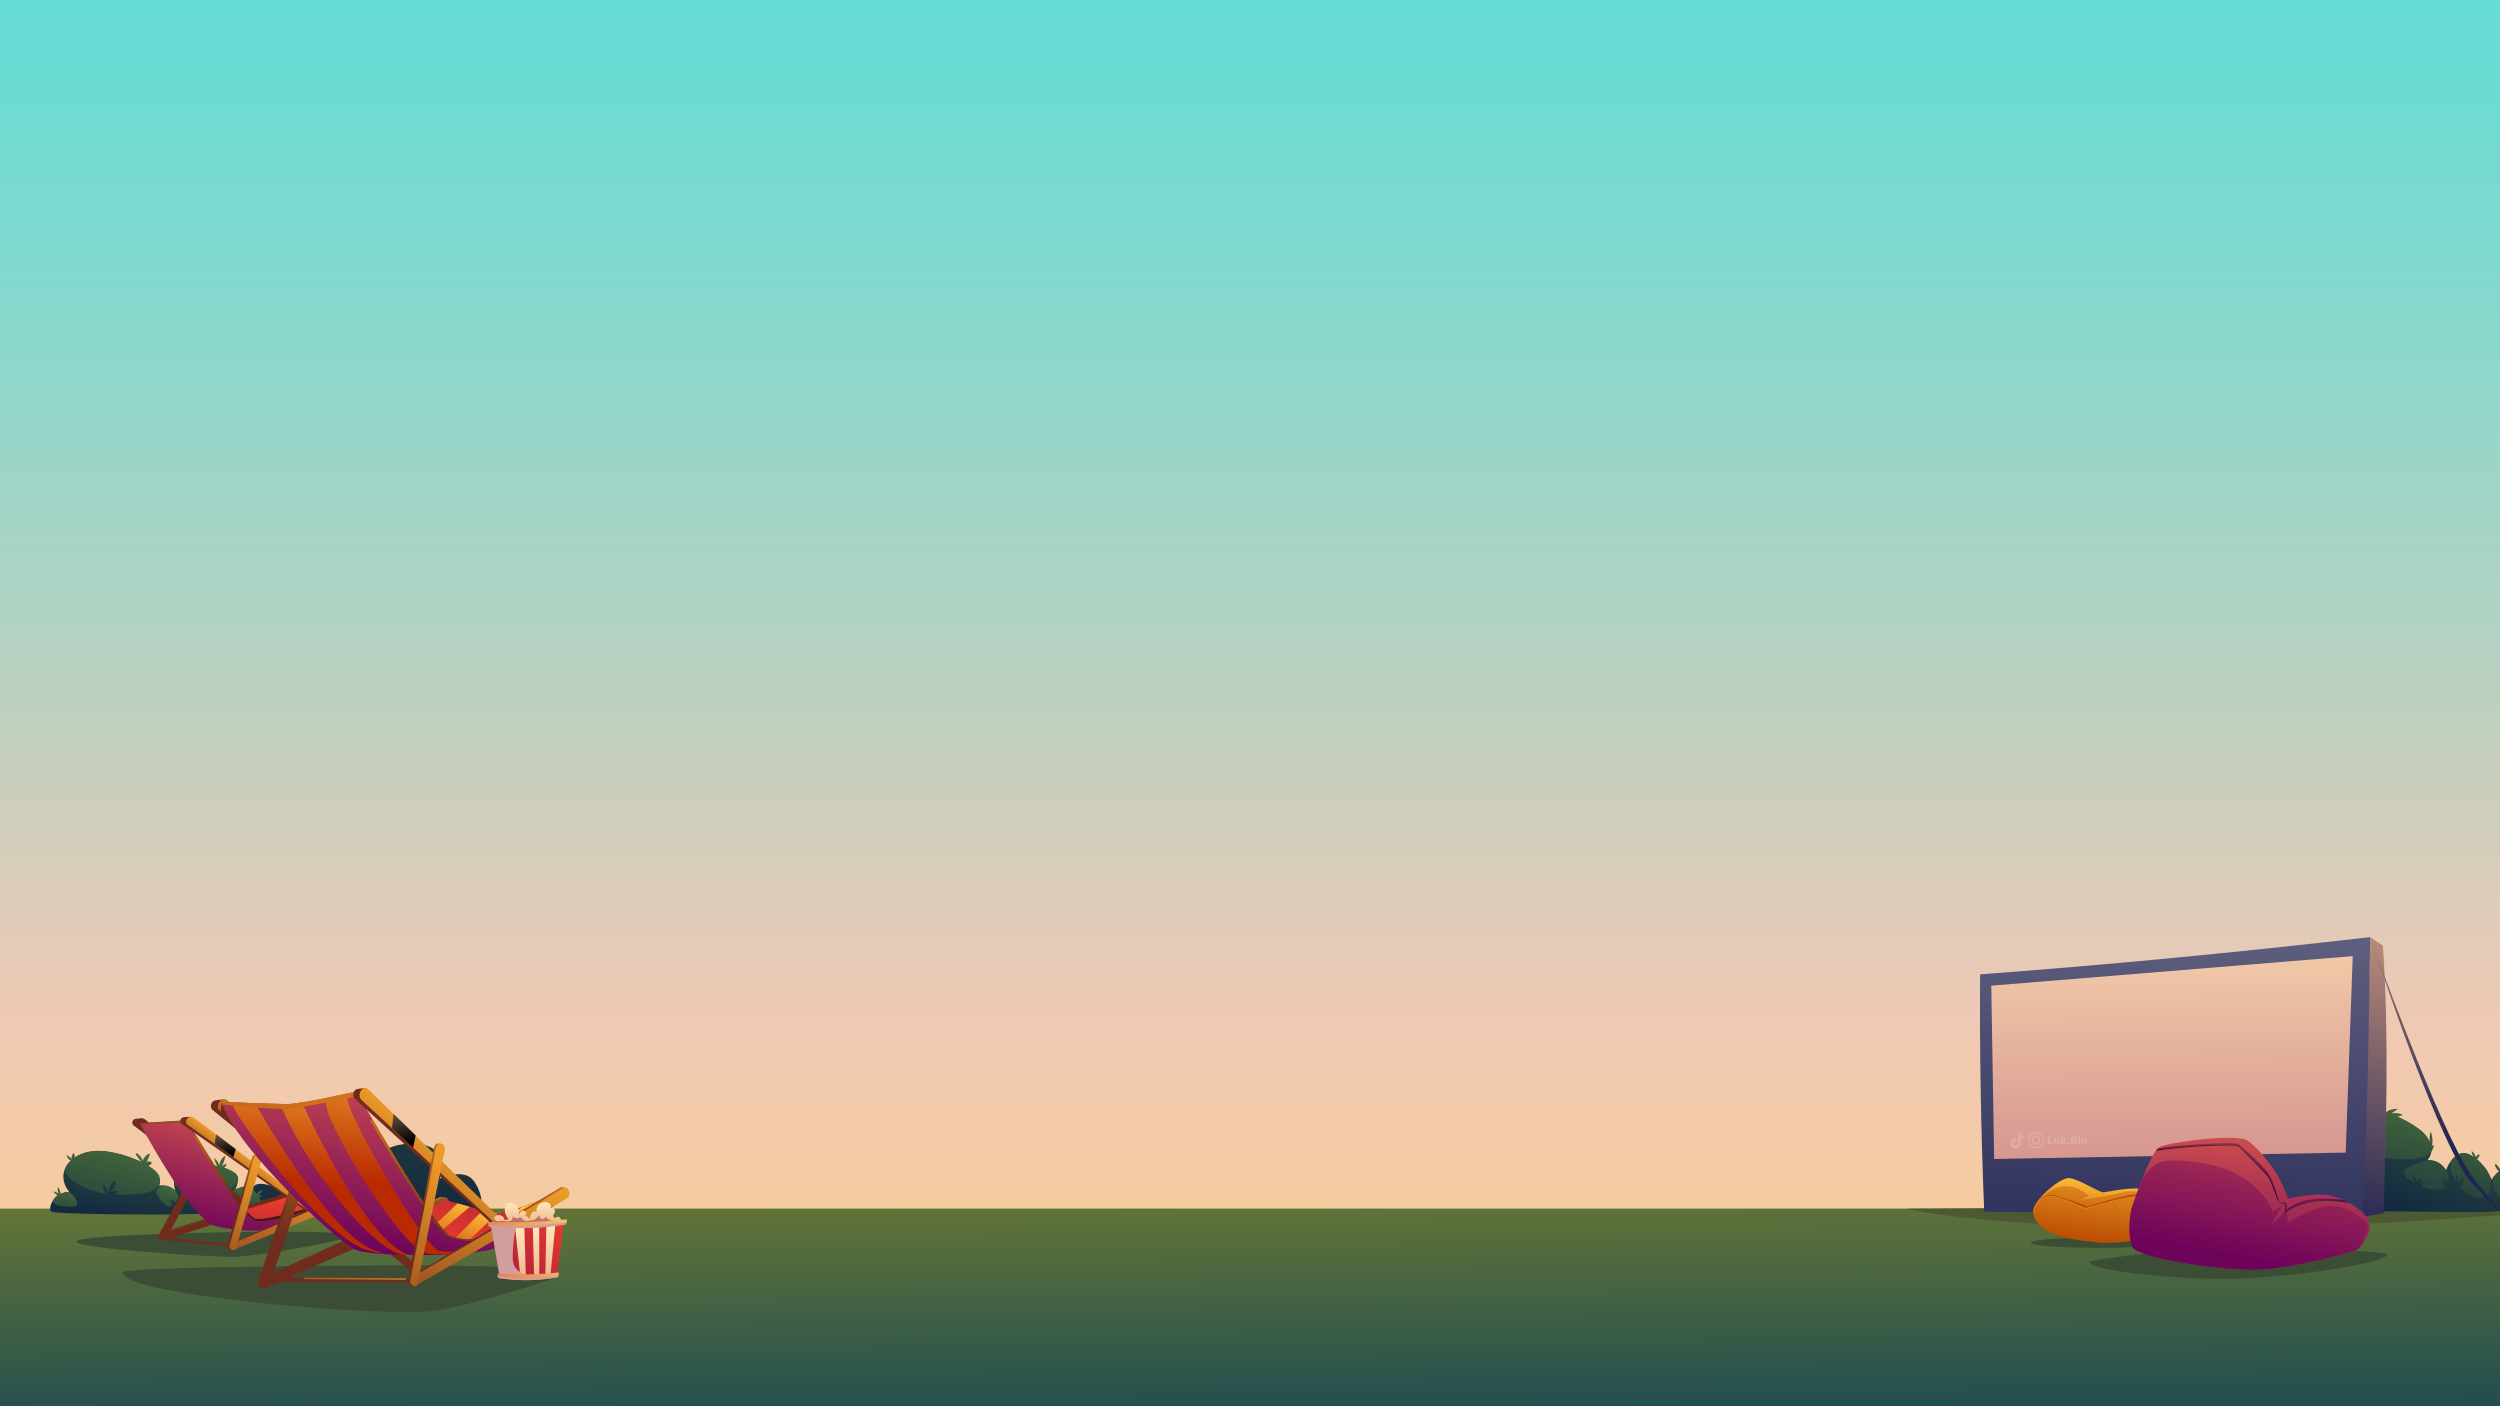 <?xml version="1.0" encoding="utf-8"?>
<!-- Generator: Adobe Illustrator 27.0.0, SVG Export Plug-In . SVG Version: 6.00 Build 0)  -->
<svg version="1.1" id="Layer_2_00000154399494273760801840000014790755157700988049_"
	 xmlns="http://www.w3.org/2000/svg" xmlns:xlink="http://www.w3.org/1999/xlink" x="0px" y="0px" viewBox="0 0 1920 1080"
	 style="enable-background:new 0 0 1920 1080;" xml:space="preserve">
<style type="text/css">
	.st0{clip-path:url(#XMLID_00000137850197780682791810000014523123366325277076_);}
	.st1{fill:url(#SVGID_1_);}
	.st2{fill:url(#SVGID_00000024685979064606140180000007480501131888263811_);}
	.st3{fill:url(#SVGID_00000024718737993736131430000012835330644165619115_);}
	.st4{fill:url(#SVGID_00000109014123800914577570000011572431141514256815_);}
	.st5{fill:url(#SVGID_00000036209766924072383430000015135205363196751538_);}
	.st6{fill:url(#SVGID_00000176024322602846661530000015830836889828085401_);}
	.st7{fill:url(#SVGID_00000050628632574556264250000014711420022688207011_);}
	.st8{fill:url(#SVGID_00000073713808262241516930000016429942021866160033_);}
	.st9{fill:url(#SVGID_00000099620669200368689830000010921539296929999804_);}
	.st10{fill:url(#SVGID_00000016773966282098333350000010028218435417840308_);}
	.st11{fill:url(#SVGID_00000070113055810475904630000002355325746368138648_);}
	.st12{fill:url(#SVGID_00000071523958860462004250000012019331037789752713_);}
	.st13{fill:url(#SVGID_00000091701562575505229170000001185999477529131659_);}
	.st14{fill:url(#SVGID_00000094617681237563736940000011510797674655646123_);}
	.st15{fill:url(#SVGID_00000134247433989207837270000007330390293871856295_);}
	.st16{fill:#4C5933;}
	.st17{fill:url(#SVGID_00000020374094084143281760000001654186457603336367_);}
	.st18{fill:url(#SVGID_00000075149657919057886750000015160678386428177319_);}
	.st19{fill:url(#SVGID_00000061445419338701113150000002687833095018725769_);}
	.st20{fill:url(#SVGID_00000022532437023919923140000001686922006762180013_);}
	.st21{fill:#3B4E35;}
	.st22{fill:url(#SVGID_00000095297023994028127910000004824383793122305711_);}
	.st23{fill:url(#SVGID_00000169556493607455244640000015457730623813594277_);}
	.st24{fill:url(#SVGID_00000044862852805309564280000009281838058285547669_);}
	.st25{fill:url(#SVGID_00000112599837668897447020000008331278181150750372_);}
	.st26{fill:url(#SVGID_00000157287038020418921580000001693835498725036703_);}
	.st27{fill:url(#SVGID_00000152979421593363929570000015414150167668550549_);}
	.st28{fill:url(#SVGID_00000011726463936569608860000008266884516369525154_);}
	.st29{fill:url(#SVGID_00000050663504608940458590000012634088476128082568_);}
	.st30{fill:url(#SVGID_00000035525965936452502090000002329688484129753258_);}
	.st31{fill:url(#SVGID_00000176748777706156203390000013050908384313058711_);}
	.st32{fill:url(#SVGID_00000162334075296549396750000013562796536602908555_);}
	.st33{fill:url(#SVGID_00000033328922147884534180000015549798809917383079_);}
	.st34{fill:url(#SVGID_00000145780911011977497880000007644823123094801537_);}
	.st35{fill:url(#SVGID_00000020366453928675168620000010921369477062898058_);}
	.st36{fill:url(#SVGID_00000047745150733439015840000006805426559440465039_);}
	.st37{fill:url(#SVGID_00000139260810718426160600000013822329782506540173_);}
	.st38{fill:url(#SVGID_00000109001569880737126330000002249194853227591062_);}
	.st39{fill:url(#SVGID_00000106865419770736246400000002478579196943158954_);}
	.st40{fill:url(#SVGID_00000005262557933499434750000018306416299256566970_);}
	.st41{fill:url(#SVGID_00000005258731583153300700000012404136856199550601_);}
	.st42{fill:url(#SVGID_00000109726119964713218720000011051021989802420386_);}
	.st43{fill:url(#SVGID_00000057111115813347384220000009765248778992812726_);}
	.st44{fill:url(#SVGID_00000180349254875135488120000006426323974673353133_);}
	.st45{fill:url(#SVGID_00000123423465870835058550000013773304049776410516_);}
	.st46{fill:url(#SVGID_00000059286653873699081280000011615570326619785631_);}
	.st47{fill:url(#SVGID_00000093870074575410252080000008173860845504572574_);}
	.st48{fill:url(#SVGID_00000027563507347386643920000012386907102919196344_);}
	.st49{fill:url(#SVGID_00000151514846726642068470000012411142887763966357_);}
	.st50{fill:url(#SVGID_00000142171631555723172180000014015319377360222086_);}
	.st51{fill:url(#SVGID_00000008855385919024411750000007979934693934086845_);}
	.st52{fill:url(#SVGID_00000084511498337306994830000001673289859136545977_);}
	.st53{fill:url(#SVGID_00000174565242694870777240000003487651593810514829_);}
	.st54{fill:url(#SVGID_00000104675265515985768560000002762546724347308706_);}
	.st55{fill:url(#SVGID_00000092443713231626002110000003033848805331623080_);}
	.st56{fill:url(#SVGID_00000023967683232152061930000007141349446640274608_);}
	.st57{fill:url(#SVGID_00000162324869067682749140000017136366805087794873_);}
	.st58{fill:url(#SVGID_00000162326380112310662160000002287300102188191667_);}
	.st59{fill:url(#SVGID_00000026157578966534584670000018056835536956966289_);}
	.st60{fill:url(#SVGID_00000160169224150997733220000017669251698490788998_);}
	.st61{fill:url(#SVGID_00000119838142649657465710000001458306859645019541_);}
	.st62{fill:url(#SVGID_00000002373470401878743470000003300343240838522552_);}
	.st63{fill:url(#SVGID_00000023965207990874878990000006287963420786978432_);}
	.st64{fill:url(#SVGID_00000161630135754126919780000016108177045881062332_);}
	.st65{fill:url(#SVGID_00000093859368089585848020000011067632652188806792_);}
	.st66{fill:url(#SVGID_00000116203819811750989940000003811189278191212704_);}
	.st67{fill:url(#SVGID_00000023243420253987617740000011628533307082239880_);}
	.st68{fill:url(#SVGID_00000135680570253115250770000004109784566837024442_);}
	.st69{fill:url(#SVGID_00000013872806808201275400000007389513240895040666_);}
	.st70{fill:url(#SVGID_00000137827083962694856180000009119648881002531487_);}
	.st71{fill:url(#SVGID_00000119830788649143778300000009706075231613532328_);}
	.st72{fill:url(#SVGID_00000127724469520989889250000014486370482103479211_);}
	.st73{fill:url(#SVGID_00000016764806594156381450000001239507548381068179_);}
	.st74{fill:#BD726C;}
	.st75{fill:url(#SVGID_00000073691779345821011440000003904696935888001177_);}
	.st76{fill:url(#SVGID_00000089543969327695189470000012510164454727845006_);}
	.st77{fill:url(#SVGID_00000011017631009054535560000013929529138180418689_);}
	.st78{fill:url(#SVGID_00000049914178521637414080000012163933789847787168_);}
	.st79{fill:url(#SVGID_00000111876022290064675620000013356923949238819461_);}
	.st80{fill:#D19D9D;}
	.st81{fill:url(#SVGID_00000078746112486152203210000002138602089339530398_);}
	.st82{fill:url(#SVGID_00000068678027742579092880000011770205194302492553_);}
	.st83{fill:url(#SVGID_00000072995711863265771970000011109123936743228554_);}
	.st84{fill:url(#SVGID_00000015355426831354218360000013170164640290807473_);}
	.st85{fill:url(#SVGID_00000173840087158541922800000011404728215565937296_);}
	.st86{fill:url(#SVGID_00000130645452451363138570000008982590974421982341_);}
	.st87{fill:url(#SVGID_00000063606162237802485920000004454521717547454611_);}
	.st88{fill:url(#SVGID_00000012450744372636715630000008189065053776424360_);}
	.st89{fill:url(#SVGID_00000164495579007372393480000009823716776608327591_);}
	.st90{fill:#DFACA8;}
</style>
<g>
	<defs>
		<rect id="XMLID_00000027576227474418614750000000088061014746680487_" width="1920" height="1080"/>
	</defs>
	<clipPath id="XMLID_00000155865504660151809990000006882586464409713072_">
		<use xlink:href="#XMLID_00000027576227474418614750000000088061014746680487_"  style="overflow:visible;"/>
	</clipPath>
	<g style="clip-path:url(#XMLID_00000155865504660151809990000006882586464409713072_);">
		
			<linearGradient id="SVGID_1_" gradientUnits="userSpaceOnUse" x1="960" y1="1599.614" x2="960" y2="2900.555" gradientTransform="matrix(1 0 0 1 0 -1676)">
			<stop  offset="0" style="stop-color:#5DDED7"/>
			<stop  offset="8.864680e-02" style="stop-color:#68DCD4"/>
			<stop  offset="0.246" style="stop-color:#87D8CD"/>
			<stop  offset="0.454" style="stop-color:#B8D1C1"/>
			<stop  offset="0.664" style="stop-color:#F0C9B4"/>
			<stop  offset="1" style="stop-color:#FFD175"/>
		</linearGradient>
		<rect class="st1" width="1920" height="963.8"/>
		
			<linearGradient id="SVGID_00000012472360443465542250000005923339707578459264_" gradientUnits="userSpaceOnUse" x1="236.364" y1="2216.799" x2="273.724" y2="2672.119" gradientTransform="matrix(1 0 0 1 0 -1676)">
			<stop  offset="5.586590e-03" style="stop-color:#5A8237"/>
			<stop  offset="0.994" style="stop-color:#081D42"/>
		</linearGradient>
		<path style="fill:url(#SVGID_00000012472360443465542250000005923339707578459264_);" d="M167.1,929.4c1,1,2.4,1.8,3.8,2.6
			c7.9,0.4,15.9,0.8,23.8,1.1c30.7,1.3,61.4,1.9,92.2,1.5c18.1,0,36.2-0.9,54.3-1.5c7.4-0.2,27.2-1.5,27.2-1.5s1.7-8.3,1.1-11.6
			c-0.7-3.8-2.2-7.6-4.4-11.2c-1.4-2.3-3.4-4.7-6.7-6c-3.1-1.2-7.1-1.3-10.7-0.6c-3.6,0.6-6.8,1.8-10,3c2.4-5.2,2.6-10.8,0.5-16.1
			c-3.7-9.7-15.9-11.4-25.3-10.7c-7.7,0.6-15.4,2.8-21.4,7.5c-6.1,4.7-10.3,12.1-10.2,19.8c-1,0.1-25,2.3-22.8,6.1
			c-1.3-2.2-2.6-3.8-4.9-5.5c-0.2-0.2-0.4-0.3-0.6-0.5c-2.6-2-6.4-3.4-10.3-3.2c-2.6,0.2-4.9,1-7,1.8c-5,2.1-9.1,4.8-12.3,8l0,0
			c-1.6,1.5-2.9,3.2-3.8,4.9c0.6-1.1-2.6-3-3.7-3.7c-3-2-8-3.1-12-4c-2.4-0.6-5.2-0.7-7.3,0.2c-3.8,1.7-3.8,6.4-3.8,9
			c-0.1,2.6,1.5,5.4,1.5,7.9c-1.6-0.6-3.4-1-5-1.5c-1.9-0.6-3.8-1-5.8-1.4c-3-0.6-6.8-0.4-9.8-0.2s-6.5,1-7.4,2.8
			C165.7,927,166.1,928.3,167.1,929.4z"/>
		
			<linearGradient id="SVGID_00000028318414643256816920000018323068007718770615_" gradientUnits="userSpaceOnUse" x1="965.59" y1="2315.081" x2="970.455" y2="2820.965" gradientTransform="matrix(1 0 0 1 0 -1676)">
			<stop  offset="5.586590e-03" style="stop-color:#CFB50C"/>
			<stop  offset="0.994" style="stop-color:#0C4159"/>
		</linearGradient>
		<rect y="928.2" style="fill:url(#SVGID_00000028318414643256816920000018323068007718770615_);" width="1938.2" height="151.8"/>
		<g>
			
				<linearGradient id="SVGID_00000124150225943311838210000007241567454203117212_" gradientUnits="userSpaceOnUse" x1="1932.458" y1="2421.871" x2="1851.538" y2="2640.077" gradientTransform="matrix(1 0 0 1 0 -1676)">
				<stop  offset="5.586590e-03" style="stop-color:#5A8237"/>
				<stop  offset="0.994" style="stop-color:#081D42"/>
			</linearGradient>
			<path style="fill:url(#SVGID_00000124150225943311838210000007241567454203117212_);" d="M1961.3,924c-0.9,1.4-2.2,2.6-3.4,3.7
				c-7.2,0.6-14.4,1.2-21.6,1.7c-27.8,1.9-55.6,2.8-83.4,2.4c-16.4,0-32.8-1.3-49.2-2.1c-6.6-0.3-24.6-2.1-24.6-2.1
				s-1.5-11.8-1-16.6c0.6-5.4,2-10.9,4-16c1.3-3.4,3-6.7,6.1-8.6c2.9-1.8,6.5-1.8,9.7-1c3.2,0.9,6.2,2.6,9,4.2
				c-2.2-7.4-2.3-15.4-0.5-23c1.3-5.2,3-13.7,9.1-14.2c14.6-1,31.1,6.3,42.5,14.8c4.6,3.4,9,8.9,9.4,14.9c0.2,3.2-1,6.4-3,8.8
				c6-0.2,10.9,2.6,14.2,7.7c1.2-3.1,2.4-5.4,4.4-7.8l0,0c0.2-0.2,0.3-0.4,0.5-0.6c2.3-2.8,5.8-4.9,9.4-4.6c2.3,0.2,4.4,1.3,6.3,2.6
				c4.5,3,8.2,6.8,11.2,11.4c0,0,0,0,0,0.1c1.4,2.2,2.6,4.6,3.5,7c-0.6-1.6,2.4-4.3,3.3-5.3c2.7-2.8,7.3-4.4,10.8-5.8
				c2.2-0.8,4.7-1,6.6,0.2c3.4,2.4,3.4,9.1,3.5,12.9c0.1,3.8-1.4,7.7-1.4,11.3c1.4-0.9,3.1-1.5,4.6-2.2c1.7-0.8,3.4-1.5,5.2-2.1
				c2.6-0.9,6.2-0.6,8.9-0.3c2.7,0.3,5.8,1.4,6.8,3.9C1962.6,920.8,1962.2,922.6,1961.3,924z"/>
			
				<linearGradient id="SVGID_00000158021549169790311420000008468368923407765406_" gradientUnits="userSpaceOnUse" x1="1858.621" y1="2481.407" x2="1822.505" y2="2645.008" gradientTransform="matrix(1 0 0 1 0 -1676)">
				<stop  offset="5.586590e-03" style="stop-color:#5A8237"/>
				<stop  offset="0.994" style="stop-color:#081D42"/>
			</linearGradient>
			<path style="fill:url(#SVGID_00000158021549169790311420000008468368923407765406_);" d="M1852.2,863.7c3.1,1.8,6.2,4,8.7,6.6
				c2.2,2.2,4.9,5,5.2,8.3c-0.3-3.2-0.2-6.5,0.6-9.6c1.6,3.7,1.9,7.9,0.8,11.7c0.2-0.7,1-1.3,1.8-1.4c0,0-0.6,2.6-0.8,2.9
				c-0.4,1-1,1.9-1.8,2.8c-1.4,1.8-2.9,2.6-5,3.3c-11.1,3.2-22.9,1.9-34.4,0.6c-1.8-0.2-3.8-0.5-5.5-1.3c-4-2-5-8.2-5-12.2
				c-0.1-5,1.6-10.1,4.6-14.1c2.4-3.1,5.4-4.7,9-6c1.8-0.6,3.2-2.2,5-2.8c1.9-0.7,4.1-1,6.2-0.9c-1.7,1.2-3.4,2.4-5.1,3.6
				c2.9-0.8,6.2-0.4,8.8,1.1c-1.3,0.7-2.7,1.1-4.2,1.3C1844.9,859.5,1848.6,861.5,1852.2,863.7z"/>
			
				<linearGradient id="SVGID_00000031911992398586988640000017829682258913936310_" gradientUnits="userSpaceOnUse" x1="1883.926" y1="2486.993" x2="1847.81" y2="2650.594" gradientTransform="matrix(1 0 0 1 0 -1676)">
				<stop  offset="5.586590e-03" style="stop-color:#5A8237"/>
				<stop  offset="0.994" style="stop-color:#081D42"/>
			</linearGradient>
			<path style="fill:url(#SVGID_00000031911992398586988640000017829682258913936310_);" d="M1870.2,913.6c3,0.2,5.4-0.2,7.8-2.1
				c-0.6-0.9-1.4-1.7-2.1-2.6c-0.3-0.6-0.9-2.4-1.4-2.7c1.3,0.8,2.5,1.8,3.4,3c-0.6-1.2-0.6-2.7-0.1-4c1,1,1.7,2.2,2.1,3.6
				c1.1-1.8,0.9-4.4,0.3-6.2c-2-6.3-8.8-11.1-15.5-11.4c-2.2-0.1-4.2,1-6.3,1.7c-2.8,0.9-5.6,2-8.2,3.4c-1.7,0.9-3.5,2.1-3.8,3.9
				c-0.4,2.1,1.3,4.3,3,5.4c0.6,0.4,1.4,0.5,2.1,0.8c1.3,0.6,2.4,1.4,3.6,2.1c-1.4-1.8-2.3-4-2.5-6.3c1.7,1.8,3,3.9,3.8,6.2
				c0.4-1.8,1.4-3.3,3-4.2c0,1.7-0.5,3.4-1.3,4.9c0.6-0.7,1.5-1.3,2.4-1.4c1.8-0.2-0.6,2.6-1,3c-0.1,0.1-0.2,0.2-0.2,0.3
				c0,0.2,0.2,0.2,0.2,0.2C1862.7,912.9,1866.6,913.4,1870.2,913.6z"/>
			
				<linearGradient id="SVGID_00000131337338351239611100000001288287517148479675_" gradientUnits="userSpaceOnUse" x1="1916.099" y1="2494.096" x2="1879.983" y2="2657.697" gradientTransform="matrix(1 0 0 1 0 -1676)">
				<stop  offset="5.586590e-03" style="stop-color:#5A8237"/>
				<stop  offset="0.994" style="stop-color:#081D42"/>
			</linearGradient>
			<path style="fill:url(#SVGID_00000131337338351239611100000001288287517148479675_);" d="M1898.9,918.6c-1.9-0.8-3.8-1.9-5.4-3.2
				c-0.7-0.6-1.4-1.1-2.2-1.8c-0.2-0.2-1.8-2-1.8-2c0.9-0.2,1.4-0.8,1.9-1.5c0.4-0.6,1-1.8-0.4-1.6c-0.5,0.1-0.8,0.5-1.1,0.9
				c1.4-1.4,2.4-3.4,2.6-5.4c-1.9,1-3.4,2.8-4,4.9c-0.3-2-0.7-4-1.3-6c-0.2-0.4-0.5-1-0.9-0.8c-0.2,0.1-0.3,0.4-0.3,0.7
				c-0.1,1.8,0.2,3.6,0.8,5.4c-2-2.5-3.1-5.1-4-8.2c-0.6-2.3-1-4.7-0.6-7c0.2-0.7,0.4-1.4,0.7-2.2c0.2-0.2,0.3-0.4,0.5-0.6
				c2.3-2.8,5.8-4.9,9.4-4.6c3,0.2,5,2.1,7.4,3.7c-1.2-1.5-1.9-3.4-2-5.4c1.6,1.3,2.8,3.1,3.4,5.1c0.2-0.9,0.8-1.7,1.6-2.2
				c0.3-0.2,0.8-0.3,1,0c0.2,0.2,0.1,0.6-0.1,1c-0.6,1-1.2,1.9-2,2.7c0.6-0.7,7,7,7.5,7.8c3.8,5.8,5.8,19-3,21.4
				C1903.8,920.3,1901.3,919.7,1898.9,918.6z"/>
			
				<linearGradient id="SVGID_00000101092201049064898590000000152789161970649532_" gradientUnits="userSpaceOnUse" x1="1945.729" y1="2500.637" x2="1909.613" y2="2664.238" gradientTransform="matrix(1 0 0 1 0 -1676)">
				<stop  offset="5.586590e-03" style="stop-color:#5A8237"/>
				<stop  offset="0.994" style="stop-color:#081D42"/>
			</linearGradient>
			<path style="fill:url(#SVGID_00000101092201049064898590000000152789161970649532_);" d="M1914.7,909.8c0.6,3.6,2.6,6.8,5,9.5
				c1,1.1,2.2,2.3,3.8,2.6c1.4,0.2,2.7-0.4,3.8-1c4.1-2.2,6.2-5.7,8.7-9.4c1.4-0.2,2.9-0.6,4.2-1.1c0.5-0.2,1.1-0.6,1-1.2
				c-0.1-0.5-0.6-0.7-1-0.7c-0.5,0-0.9,0.2-1.3,0.5c1.4-1.1,2.4-2.8,2.7-4.6c-1.8,0.3-3.4,1.3-4.5,2.6c1.3-3.5,1.2-9-2.4-11.3
				c-3.5-2.2-9-0.2-12.1,2c0.2-1.8,0.2-3.6-0.2-5.4c-1.4,1.8-2.2,4.1-2.2,6.3c-0.7-1.6-1.7-3-3-4.2c-0.2-0.2-0.6-0.5-0.9-0.2
				c-0.3,0.2-0.2,0.6-0.1,1c0.8,1.8,1.8,3.4,3.2,4.7c-1.7,0.6-2.4,1.8-3.4,3.2C1914.6,905,1914.3,907,1914.7,909.8z"/>
			
				<linearGradient id="SVGID_00000031175491556850048060000009711068127246113971_" gradientUnits="userSpaceOnUse" x1="1969.374" y1="2505.857" x2="1933.258" y2="2669.458" gradientTransform="matrix(1 0 0 1 0 -1676)">
				<stop  offset="5.586590e-03" style="stop-color:#5A8237"/>
				<stop  offset="0.994" style="stop-color:#081D42"/>
			</linearGradient>
			<path style="fill:url(#SVGID_00000031175491556850048060000009711068127246113971_);" d="M1957.4,925.3c-1.2,0.2-2.8,0.4-4,0.2
				c-0.9-0.2-1.4-0.8-2.3-0.2c0.2-0.8,0.6-1.6,0.8-2.4c-1.2,0.2-2.3,1-3,2.2c0.2-0.5,0.4-1,0.4-1.6c-0.1,0.2-0.2,0.2-0.3,0.4
				c0.5-1.4,0.8-2.8,0.8-4.2c-1.8,0.7-3.4,2.2-4.2,4c-0.1-1.3-0.5-2.6-1.2-3.6c-0.8,1.3-0.6,3,0.2,4.2c-1.5-0.3-8.1-0.6-8.1-3
				c0-0.4,0.2-0.7,0.4-1c0.6-0.8,1-0.8,1.9-1.4c1.5-0.9,3.1-1.7,4.8-2.3c1.4-0.6,3.2-1.4,4.7-1.4c-0.2-1.6,0.2-3.2,1.1-4.6
				c0.6,1.4,0.8,2.8,0.7,4.2c0.9-1.8,2.4-3.1,4.2-4c0.4-0.2,0.9-0.3,1.2,0.1c0.4,0.6-0.9,3.2-1.2,3.8c0.3-0.6,4.6,1.5,5.1,1.8
				c1.3,0.7,2.2,1.6,2.4,3.1C1962.6,922.3,1960.2,924.8,1957.4,925.3z"/>
		</g>
		<g>
			
				<linearGradient id="SVGID_00000062193552294939392390000010672995399455994765_" gradientUnits="userSpaceOnUse" x1="139.587" y1="2485.035" x2="114.117" y2="2635.128" gradientTransform="matrix(1 0 0 1 0 -1676)">
				<stop  offset="5.586590e-03" style="stop-color:#5A8237"/>
				<stop  offset="0.994" style="stop-color:#081D42"/>
			</linearGradient>
			<path style="fill:url(#SVGID_00000062193552294939392390000010672995399455994765_);" d="M199.4,927.5
				c-12.2,7.8-157.3,5.2-159.9,3.1c-2.6-2.1,0.5-8.9,3.6-11.4c1.8-1.5,8.6-5.4,10.8-3c-5-5.4-6.6-12.3-4.1-18.4
				c0.9-2.2,2.2-4.2,4.2-6.1c5-4.9,11.9-7.3,18.8-7.7s13.8,1,20.5,2.8c8.2,2.3,16.4,5.5,23.3,10.7c2,1.5,4,3.4,5.2,5.6
				c0.9,1.6,1.3,3.5,1,5.4c-0.1,0.7-0.3,1.4-0.6,2.1c4.4-0.8,9.4,0.7,12.4,3.9c-1-3-1-6.4-1.2-9.6c-0.4-7.6,9.8-10,15.7-10.3
				c9.6-0.6,19.3,1,28.2,4.6c7.7,3,5.8,8,3.7,14c-0.1,0.2-0.2,0.3-0.2,0.5c3.6-1.4,7.6-3.4,11.4-1.4c1.4,0.7,2.6,1.9,3.7,3.2
				c1.8,2.2,3.9,5.3,4.7,7.8C201,925.1,200.9,926.7,199.4,927.5z"/>
			
				<linearGradient id="SVGID_00000052814490400944916190000018015552498240372130_" gradientUnits="userSpaceOnUse" x1="101.275" y1="2517.96" x2="64.48" y2="2661.144" gradientTransform="matrix(1 0 0 1 0 -1676)">
				<stop  offset="5.586590e-03" style="stop-color:#5A8237"/>
				<stop  offset="0.994" style="stop-color:#081D42"/>
			</linearGradient>
			<path style="fill:url(#SVGID_00000052814490400944916190000018015552498240372130_);" d="M122.7,908.5c-0.8,2.2-2.6,4-4.6,5.3
				c-3.2,1.8-7,2.5-10.8,2.9c-3.4,0.4-6.6,0.6-10,0.8c-1.7,0.1-3.4,0-5,0.1c-0.6,0.1-3.5-0.2-3.8,0.1c0.7-1,1.6-2,2.6-2.8
				c-1.8-0.7-4-0.5-5.7,0.6c1.7-1.8,2.9-4.2,3.4-6.6c0.1-0.5,0.2-1-0.2-1.4c-0.5-0.5-1.4-0.1-1.9,0.4c-2.2,2.2-3.4,5.4-3.1,8.6
				c-0.6-2.7-2.3-5.3-4.6-6.9c-0.3,2.8,0.9,5.8,3,7.5c-2.2-0.7-4.5-0.9-6.7-1.4c-2.3-0.6-4.6-1.2-6.8-2.1c-4.3-1.6-8.6-3.8-12.2-6.6
				c-3.1-2.4-5.8-5.4-6.2-9c-0.1-0.7,1.2-2.7,1.7-3.4c0.8-1.1,2-2.1,3.1-2.9c-1.8-0.9-3.2-2.5-3.8-4.4c1.7,0.4,3.2,1.7,3.8,3.3
				c-0.2-1.9,0.5-3.8,1.8-5.3c0.6,1.3,0.7,2.7,0.5,4c0.2-0.9,2.2-1.4,2.9-1.8c1.4-0.7,2.7-1.3,4.2-1.8c2.9-1,5.8-1.5,8.9-1.8
				c6.9-0.4,13.8,1,20.5,2.8c5.2,1.4,9.9,3.8,15,5.4c-1.8-1.7-3.4-3.7-4.6-6c0.2-0.3,0.7-0.4,1.1-0.3c0.4,0.1,0.7,0.3,1,0.6
				c1.5,1.4,2.7,3,3.4,5c0.8-2.3,2.5-4.2,4.6-5.3c0.3-0.2,0.6-0.2,0.9,0c0.2,0.2,0.1,0.5,0,0.7c-0.7,1.9-1.6,3.8-2.6,5.7
				c0.9-0.6,2-0.7,3-0.3c0.3,0.2,0.7,0.3,0.9,0.6c0.2,0.6-0.2,1.3-0.8,1.6c-0.6,0.3-1.2,0.6-1.6,1.1c1,0.6,2,1.1,3,1.8
				c2,1.5,4,3.4,5.2,5.6C122.5,904.8,123,906.7,122.7,908.5z"/>
			
				<linearGradient id="SVGID_00000086679987811245714380000009715920034967635623_" gradientUnits="userSpaceOnUse" x1="172.537" y1="2524.864" x2="137.977" y2="2659.347" gradientTransform="matrix(1 0 0 1 0 -1676)">
				<stop  offset="5.586590e-03" style="stop-color:#5A8237"/>
				<stop  offset="0.994" style="stop-color:#081D42"/>
			</linearGradient>
			<path style="fill:url(#SVGID_00000086679987811245714380000009715920034967635623_);" d="M154.1,893.8c-2.6,0-5.2,0.2-7.7,0.6
				c-3.8,0.6-8.2,1.9-10.8,5c-0.8,0.9-1.4,2-1.8,3.1c-0.6,1.9-0.6,4,0.2,5.9c0.9,2.2,2.2,3.2,4.2,4.4c-1-1.3-1.3-2.9-1-4.4
				c0.7,1.4,1.3,2.8,1.6,4.3c0.3-0.9,1-1.6,1.9-1.9c-0.2,0.7-0.7,1.6-0.7,2.4c-0.1,0.9,0.4,0.9,1,1.5c1,1,2,1.4,3.3,2
				c2.8,1.2,5.7,2,8.7,2.5c6.7,1,14.2,0.3,19.6-4.1c-0.8-1.8-2.1-3.4-3.1-5c1.5,0.9,2.7,2.2,3.6,3.7c-0.4-2.1,0.4-4.4,2-5.8
				c0.3,1.8,0.5,3.5,0.4,5.3c0-0.3,2.4-1.4,2.7-1.6c0.9-0.6,1.7-1.4,2.5-2.1c3-2.6,2.7-6.1-0.3-8.7c-1.3-1.1-2.7-1.9-4.3-2.6
				c-1.3-0.5-2.6-1.3-4-1.4c0.5-0.4,1-0.8,1.3-1.4c0.1-0.2,0.6-1.7,0.6-1.7c-1.5,0.3-2.9,1.1-3.8,2.3c1.4-2.7,2.4-5.6,2.9-8.6
				c-2.7,1.6-4.5,4.6-4.6,7.8c-0.6-2.3-2.1-4.5-4.1-5.9c0.5,2.2,1.4,4.4,2.7,6.3c-0.3-0.4-2.2-0.6-2.7-0.6c-1.1-0.2-2.2-0.4-3.3-0.6
				C158.6,893.9,156.4,893.8,154.1,893.8z"/>
			
				<linearGradient id="SVGID_00000024004155404529656360000002026309254666683556_" gradientUnits="userSpaceOnUse" x1="133.877" y1="2572.097" x2="119.353" y2="2628.613" gradientTransform="matrix(1 0 0 1 0 -1676)">
				<stop  offset="5.586590e-03" style="stop-color:#5A8237"/>
				<stop  offset="0.994" style="stop-color:#081D42"/>
			</linearGradient>
			<path style="fill:url(#SVGID_00000024004155404529656360000002026309254666683556_);" d="M136.2,917.3c1.4,2.8-0.2,4.6-2.2,6.2
				c-0.5-1-0.8-2-1-3c-0.6,0.7-0.9,1.8-0.6,2.6c-0.6-0.9-1.4-1.7-2.3-2.3c0.3,1.4,1.2,2.8,2.4,3.7c-0.9,1.1-1.5,2.1-3,2.1
				c-1.2,0-2.2-0.8-3.1-1.7c-2.2-2-4-4.4-5.4-7c-0.4-0.8-0.8-1.6-0.9-2.5c-0.1-3.2,5.2-5.1,7.4-4.8
				C131.2,911.3,134.5,913.7,136.2,917.3z"/>
			
				<linearGradient id="SVGID_00000067958682512233998350000014778146361818675362_" gradientUnits="userSpaceOnUse" x1="195.159" y1="2571.808" x2="179.931" y2="2631.061" gradientTransform="matrix(1 0 0 1 0 -1676)">
				<stop  offset="5.586590e-03" style="stop-color:#5A8237"/>
				<stop  offset="0.994" style="stop-color:#081D42"/>
			</linearGradient>
			<path style="fill:url(#SVGID_00000067958682512233998350000014778146361818675362_);" d="M200.5,923.2c0,0.1-0.1,0.2-0.1,0.2
				c-0.4,1-1.4,1.7-2.3,2.2c-3.4,1.8-7.6,2.2-11.4,1.2c-1.4-0.4-3-1-4.1-1.8c-0.5-0.4-1.9-3-2.2-2.9c1.5-0.2,3-0.2,4.6,0.1
				c-1.1-1.1-2.7-1.8-4.3-1.8c1-0.9,2-1.8,3-2.6c-2.1,0.2-4.1,1.1-5.6,2.6c-0.5-1.5-1.4-3-0.6-4.5c0.4-0.7,1-1.3,1.6-1.8
				c0.3-0.2,1.7-0.9,1.8-1.2c-0.1,0.2-0.2,0.3-0.2,0.5c3.6-1.4,7.6-3.4,11.4-1.4c2,1,4,3,5,5.1c1-1.7,2.8-2.9,4.8-3
				c-1,1.4-2.2,2.6-3.7,3.4c1.3,0,2.6,0.5,3.6,1.4c-0.9,0.1-1.8,0.2-2.7,0.3C199.4,920.7,200.1,922,200.5,923.2z"/>
			
				<linearGradient id="SVGID_00000109751288380625817400000017842327141619201928_" gradientUnits="userSpaceOnUse" x1="55.153" y1="2575.868" x2="42.02" y2="2626.976" gradientTransform="matrix(1 0 0 1 0 -1676)">
				<stop  offset="5.586590e-03" style="stop-color:#5A8237"/>
				<stop  offset="0.994" style="stop-color:#081D42"/>
			</linearGradient>
			<path style="fill:url(#SVGID_00000109751288380625817400000017842327141619201928_);" d="M59.2,925c-0.1,0.2-0.2,0.2-0.2,0.4
				c-1,1.3-3,1.4-4.5,1.4c-2,0.1-4-0.1-6-0.4s-4.2-0.4-5.9-1.4c-0.8-0.5-1.7-1.1-1.7-2.1c0-2,1.8-3.8,3.2-5
				c-1.2-0.8-2.4-1.8-3.4-2.8c1.6,0.1,3.2,0.7,4.4,1.8c-0.8-1.6-1-3.6-0.6-5.4c1,1.6,1.8,3.4,2.1,5.4c0.8-0.4,1.7-0.6,2.5-0.9
				c0.9-0.4,1.8-0.7,2.9-0.6c2.2,0.2,4,2.4,5.3,4.1C58,920.8,60,923.3,59.2,925z"/>
		</g>
		<path class="st16" d="M1944.1,931.3c0,0-200.6,17.3-323.8,11.7S1464,928.3,1464,928.3l82-0.5L1944.1,931.3z"/>
		<g>
			
				<linearGradient id="SVGID_00000104678393068196639210000004765910919531010213_" gradientUnits="userSpaceOnUse" x1="1845.725" y1="2377.289" x2="1805.895" y2="2623.008" gradientTransform="matrix(1 0 0 1 0 -1676)">
				<stop  offset="0" style="stop-color:#C9957D"/>
				<stop  offset="1" style="stop-color:#212552"/>
			</linearGradient>
			<path style="fill:url(#SVGID_00000104678393068196639210000004765910919531010213_);" d="M1820.4,719.8l9.7,6.5
				c4.9,74.4,2.2,140.2,0.6,205.4l-15.6,2.7L1820.4,719.8z"/>
			
				<linearGradient id="SVGID_00000080177010262462685870000003369237000615478167_" gradientUnits="userSpaceOnUse" x1="1678.646" y1="2179.007" x2="1662.609" y2="2685.954" gradientTransform="matrix(1 0 0 1 0 -1676)">
				<stop  offset="0" style="stop-color:#8B889E"/>
				<stop  offset="1" style="stop-color:#212552"/>
			</linearGradient>
			<path style="fill:url(#SVGID_00000080177010262462685870000003369237000615478167_);" d="M1520.7,748.3
				c-0.4,62.4,0.7,121.7,3.2,182.2l291,3.8c2.8-66.7,4.5-138.8,5.4-214.6C1718.9,731.4,1619,741,1520.7,748.3z"/>
			
				<linearGradient id="SVGID_00000121260100322832241910000002203586826252344735_" gradientUnits="userSpaceOnUse" x1="1667.798" y1="2401.049" x2="1672.162" y2="2698.446" gradientTransform="matrix(1 0 0 1 0 -1676)">
				<stop  offset="0" style="stop-color:#F2CCA9"/>
				<stop  offset="1" style="stop-color:#BF6B7C"/>
			</linearGradient>
			<polygon style="fill:url(#SVGID_00000121260100322832241910000002203586826252344735_);" points="1806.9,734.3 1801.5,885.2 
				1531.5,890.1 1529.3,757 			"/>
		</g>
		
			<linearGradient id="SVGID_00000021813982191727437800000005908036137116389294_" gradientUnits="userSpaceOnUse" x1="1916.066" y1="2460.441" x2="1853.57" y2="2527.565" gradientTransform="matrix(1 0 0 1 0 -1676)">
			<stop  offset="0" style="stop-color:#C9957D"/>
			<stop  offset="1" style="stop-color:#212552"/>
		</linearGradient>
		<path style="fill:url(#SVGID_00000021813982191727437800000005908036137116389294_);" d="M1820.4,719.8c0,0,53,148.6,78.2,183.6
			c10.2,14.2,29.6,35.4,29.6,35.4s-29.7-29.1-32.9-33.8C1866.7,862.7,1820.4,719.8,1820.4,719.8z"/>
		<path class="st21" d="M1662.4,954.4c0,2.2-23,4-51.4,4s-51.4-1.8-51.4-4s23-4,51.4-4S1662.4,952.2,1662.4,954.4z"/>
		<path class="st21" d="M1833.4,963.7c-0.9,6.2-76.6,18.5-126.1,18.5s-109-8.2-101.6-13.4c2.4-1.7,72.9-11,122.4-11
			S1833.8,961.4,1833.4,963.7z"/>
		<g>
			
				<linearGradient id="SVGID_00000155138726313084423910000016304677627766795678_" gradientUnits="userSpaceOnUse" x1="1617.19" y1="2582.831" x2="1612.591" y2="2626.29" gradientTransform="matrix(1 0 0 1 0 -1676)">
				<stop  offset="0" style="stop-color:#FFBD38"/>
				<stop  offset="0.5" style="stop-color:#DE861E"/>
				<stop  offset="1" style="stop-color:#BA4C02"/>
			</linearGradient>
			<path style="fill:url(#SVGID_00000155138726313084423910000016304677627766795678_);" d="M1666.3,941c-4.2,6.1-29.9,15.4-55.7,13
				c-25.8-2.5-33.5-5.9-38.4-8.9c-2.6-1.5-7.6-5.5-9.8-10.4l0,0c-1-2.4-1.4-5-0.2-7.8c0.7-1.6,1.9-3.5,3.5-5.5
				c0.3-0.4,0.6-0.8,1-1.2c6.5-7.6,17.4-16,22.8-15.4c7.1,0.9,22.7,10.8,25.5,10.9c2.8,0.1,24.9-5.4,33.4-1.6c3,1.3,6.4,4.1,9.6,7.5
				c0.6,0.7,1.3,1.4,1.9,2.2c0.7,0.8,1.4,1.7,2,2.6C1666.1,931.9,1668.5,937.8,1666.3,941z"/>
			
				<linearGradient id="SVGID_00000036938411908281346990000001010263714813515929_" gradientUnits="userSpaceOnUse" x1="1622.121" y1="2546.707" x2="1612.463" y2="2630.637" gradientTransform="matrix(1 0 0 1 0 -1676)">
				<stop  offset="0" style="stop-color:#FFBD38"/>
				<stop  offset="0.5" style="stop-color:#DE861E"/>
				<stop  offset="1" style="stop-color:#BA4C02"/>
			</linearGradient>
			<path style="fill:url(#SVGID_00000036938411908281346990000001010263714813515929_);" d="M1666.3,941c-4.2,6.1-29.9,15.4-55.7,13
				c-25.8-2.5-33.5-5.9-38.4-8.9c-2.6-1.5-7.6-5.5-9.8-10.4l0,0c0-0.2,0-0.4-0.1-0.6c-0.3-3.5,0.8-7,2.6-10.1c1.8-3,4.4-5.5,7.3-7.6
				c3.9-2.9,8.6-5.1,13.4-5.4c3.5-0.2,7,0.6,10.2,2s5.6,3.4,8.6,5.2c-2.2,1.1-4.4,2.2-6.6,3.4c10.6-1.8,21.5-3,31.8-5.8
				c9.1-2.4,19,0.3,26.6,5.8c2,1.4,3.9,3.1,5.7,4.9C1666.1,931.9,1668.5,937.8,1666.3,941z"/>
			
				<linearGradient id="SVGID_00000047036106496085232800000017359925631140251315_" gradientUnits="userSpaceOnUse" x1="1612.006" y1="2614.927" x2="1614.432" y2="2571.561" gradientTransform="matrix(1 0 0 1 0 -1676)">
				<stop  offset="0" style="stop-color:#FFBD38"/>
				<stop  offset="0.5" style="stop-color:#DE861E"/>
				<stop  offset="1" style="stop-color:#BA4C02"/>
			</linearGradient>
			<path style="fill:url(#SVGID_00000047036106496085232800000017359925631140251315_);" d="M1660,924.2c-3.8-2.1-9.8-4.8-15.6-5.3
				c-10-0.9-41.2,9.2-42.6,9.3c-1.4,0.2-19.7-9.3-26.2-9.3c-3.8,0-7.4,1.5-9.8,2.8c0.3-0.4,0.6-0.8,1-1.2c2.6-1,6.6-2.3,8.4-2.5
				c2.7-0.2,26.2,8,27.7,8.6c1.4,0.6,30-10.1,41.2-8.8c5.4,0.6,10.3,2.5,14.1,4.2C1658.7,922.8,1659.4,923.5,1660,924.2z"/>
			
				<linearGradient id="SVGID_00000084511073166054958010000012182113201679183252_" gradientUnits="userSpaceOnUse" x1="1615.952" y1="2558.062" x2="1613.684" y2="2589.172" gradientTransform="matrix(1 0 0 1 0 -1676)">
				<stop  offset="0" style="stop-color:#FFBD38"/>
				<stop  offset="0.5" style="stop-color:#DE861E"/>
				<stop  offset="1" style="stop-color:#BA4C02"/>
			</linearGradient>
			<path style="fill:url(#SVGID_00000084511073166054958010000012182113201679183252_);" d="M1660.1,923.8
				c-3.8-2.1-9.8-4.8-15.6-5.3c-10-0.9-41.2,9.2-42.6,9.3c-1.4,0.2-19.7-9.3-26.2-9.3c-3.8,0-7.4,1.5-9.8,2.8c0.3-0.4,0.6-0.8,1-1.2
				c2.6-1,6.6-2.3,8.4-2.5c2.7-0.2,26.2,8,27.7,8.6c1.4,0.6,30-10.1,41.2-8.8c5.4,0.6,10.3,2.5,14.1,4.2
				C1658.8,922.3,1659.4,923,1660.1,923.8z"/>
		</g>
		<g>
			<path class="st21" d="M269.5,948.8c-2.2,4-76.8,16.8-91,16.5c-32-0.6-119.6-6.7-119.6-11.8s110.4-7.6,159.9-7.6
				S270,949.1,269.5,948.8z"/>
			<g>
				<g>
					
						<linearGradient id="SVGID_00000010286288974957612770000005171020542976533144_" gradientUnits="userSpaceOnUse" x1="227.82" y1="2547.041" x2="202.4" y2="2590.121" gradientTransform="matrix(1 1.480000e-02 -1.480000e-02 1 4.631 -1702.213)">
						<stop  offset="0" style="stop-color:#ED9B28"/>
						<stop  offset="1" style="stop-color:#702B1D"/>
					</linearGradient>
					<path style="fill:url(#SVGID_00000010286288974957612770000005171020542976533144_);" d="M108.9,858.8l-4.4,0.4
						c-2.6,0.2-3.8,3-2.2,4.9l112.5,85.6l2.5,0.5l-108.6-87L108.9,858.8z"/>
					
						<linearGradient id="SVGID_00000165213401547052650780000013101155540728354722_" gradientUnits="userSpaceOnUse" x1="230.666" y1="2548.72" x2="205.246" y2="2591.8" gradientTransform="matrix(1 1.480000e-02 -1.480000e-02 1 4.631 -1702.213)">
						<stop  offset="0" style="stop-color:#ED9B28"/>
						<stop  offset="1" style="stop-color:#702B1D"/>
					</linearGradient>
					<path style="fill:url(#SVGID_00000165213401547052650780000013101155540728354722_);" d="M221.4,949.2l-4,1L139.2,890
						L126,879.8l-19.1-14.7c-3.4-2.7,0.9-8.2,4.3-5.5l15.8,12.8l13.9,11.4L221.4,949.2z"/>
					
						<linearGradient id="SVGID_00000025404472899736153190000013290815704180847249_" gradientUnits="userSpaceOnUse" x1="197.425" y1="2529.094" x2="172.001" y2="2572.181" gradientTransform="matrix(1 1.480000e-02 -1.480000e-02 1 4.631 -1702.213)">
						<stop  offset="0" style="stop-color:#BF9A73"/>
						<stop  offset="1" style="stop-color:#000000"/>
					</linearGradient>
					<polygon style="fill:url(#SVGID_00000025404472899736153190000013290815704180847249_);" points="140.9,883.7 139.3,889.9 
						126,879.8 127,872.3 					"/>
					
						<linearGradient id="SVGID_00000098903500619500945560000005997216684631150231_" gradientUnits="userSpaceOnUse" x1="255.396" y1="2563.286" x2="229.969" y2="2606.38" gradientTransform="matrix(1 1.480000e-02 -1.480000e-02 1 4.631 -1702.213)">
						<stop  offset="0" style="stop-color:#ED9B28"/>
						<stop  offset="1" style="stop-color:#702B1D"/>
					</linearGradient>
					<path style="fill:url(#SVGID_00000098903500619500945560000005997216684631150231_);" d="M123.7,947.8L234.3,912
						c3-1.2,6,3.8,2.5,5.5l-110,34.5L123.7,947.8z"/>
					
						<linearGradient id="SVGID_00000131350850082201581470000015841655800575968175_" gradientUnits="userSpaceOnUse" x1="254.081" y1="2562.51" x2="228.653" y2="2605.604" gradientTransform="matrix(1 1.480000e-02 -1.480000e-02 1 4.631 -1702.213)">
						<stop  offset="0" style="stop-color:#ED9B28"/>
						<stop  offset="1" style="stop-color:#702B1D"/>
					</linearGradient>
					<polygon style="fill:url(#SVGID_00000131350850082201581470000015841655800575968175_);" points="235.4,911.8 232.8,911.8 
						126.8,945.8 126.4,946.8 					"/>
					
						<linearGradient id="SVGID_00000174584357736002942520000008242244838921139628_" gradientUnits="userSpaceOnUse" x1="219.816" y1="2542.297" x2="194.389" y2="2585.389" gradientTransform="matrix(1 1.480000e-02 -1.480000e-02 1 4.631 -1702.213)">
						<stop  offset="0" style="stop-color:#ED9B28"/>
						<stop  offset="1" style="stop-color:#702B1D"/>
					</linearGradient>
					<path style="fill:url(#SVGID_00000174584357736002942520000008242244838921139628_);" d="M156.9,888.2c0,0-1.8-0.2-2.4-0.1
						c-0.6,0.2-1.6,1-1.8,1.5c-2.3,7.8-31.2,59.2-31.3,59.9c0,0.7,0.2,2.1,1.2,2.5c0.9,0.3,3.1,0.6,3.1,0.6L156.9,888.2z"/>
					
						<linearGradient id="SVGID_00000085951399045734121240000000311431885090170255_" gradientUnits="userSpaceOnUse" x1="220.715" y1="2542.828" x2="195.288" y2="2585.92" gradientTransform="matrix(1 1.480000e-02 -1.480000e-02 1 4.631 -1702.213)">
						<stop  offset="0" style="stop-color:#ED9B28"/>
						<stop  offset="1" style="stop-color:#702B1D"/>
					</linearGradient>
					<path style="fill:url(#SVGID_00000085951399045734121240000000311431885090170255_);" d="M153.7,890l-30.8,59.5
						c-0.6,1.8,3,4.3,4.6,2.1l31.7-59.2C160.9,888.9,156.1,886.1,153.7,890z"/>
				</g>
				
					<linearGradient id="SVGID_00000061455446792707013650000005491104529830818183_" gradientUnits="userSpaceOnUse" x1="196.192" y1="2617.829" x2="190.584" y2="2637.82" gradientTransform="matrix(1 1.480000e-02 -1.480000e-02 1 4.631 -1702.213)">
					<stop  offset="0" style="stop-color:#ED9B28"/>
					<stop  offset="1" style="stop-color:#702B1D"/>
				</linearGradient>
				<path style="fill:url(#SVGID_00000061455446792707013650000005491104529830818183_);" d="M178.1,957.6l-52.8-5.3
					c-1.1-0.2-0.9-1.9,0.2-1.8l53.2,4.9L178.1,957.6z"/>
				
					<linearGradient id="SVGID_00000085244074705548741900000005177599764545857971_" gradientUnits="userSpaceOnUse" x1="267.861" y1="2606.806" x2="255.477" y2="2676.158" gradientTransform="matrix(1 1.480000e-02 -1.480000e-02 1 4.631 -1702.213)">
					<stop  offset="5.586590e-03" style="stop-color:#FF4E21"/>
					<stop  offset="0.994" style="stop-color:#9C0D46"/>
				</linearGradient>
				<path style="fill:url(#SVGID_00000085244074705548741900000005177599764545857971_);" d="M183.1,930.5l51.7-15.3
					c0,0,6.1,4.7,10.8,6s33.6-6.9,33.6-6.9s-47.7,19.3-49.8,20.5c-2.2,1.2-24.4,8.6-34.8,6.3C184.1,938.8,183.1,930.5,183.1,930.5z"
					/>
				<g>
					
						<linearGradient id="SVGID_00000182502351224447882570000005977295317057135796_" gradientUnits="userSpaceOnUse" x1="243.662" y1="2524.97" x2="213.84" y2="2652.541" gradientTransform="matrix(1 1.480000e-02 -1.480000e-02 1 4.631 -1702.213)">
						<stop  offset="5.586590e-03" style="stop-color:#F56C49"/>
						<stop  offset="0.994" style="stop-color:#6E045A"/>
					</linearGradient>
					<path style="fill:url(#SVGID_00000182502351224447882570000005977295317057135796_);" d="M282.7,914.5c0,0-67.4,27.9-78.2,30
						c-12.1,2.3-36.7-1.7-40.6-3.4c-19.7-8.6-56-77.5-56-77.5s0,0,0-0.1c-0.2-0.6,0.1-1,0.6-1l35-2.2c0,0,0.2,0.2,0.5,0.7
						c1,1.7,3.6,6,7.1,11.8c12.6,20.8,37.4,60.3,44.6,63c5.8,2.2,35.7-6.2,58.7-13.4c15.4-4.8,27.8-9,27.8-9L282.7,914.5z"/>
					
						<linearGradient id="SVGID_00000121259946781806190790000015757936962840216750_" gradientUnits="userSpaceOnUse" x1="199.668" y1="2561.83" x2="207.838" y2="2666.677" gradientTransform="matrix(1 1.480000e-02 -1.480000e-02 1 4.631 -1702.213)">
						<stop  offset="0" style="stop-color:#D1711D"/>
						<stop  offset="1" style="stop-color:#000000"/>
					</linearGradient>
					<path style="fill:url(#SVGID_00000121259946781806190790000015757936962840216750_);" d="M188.9,929.6
						C178.4,917,161,889.3,151.1,873c-1-0.3-2.4-0.7-2.4-0.7s25.3,42.7,39.8,59.1C188.6,930.7,188.7,930.2,188.9,929.6z"/>
					
						<linearGradient id="SVGID_00000031180463691638843730000007547795534643527598_" gradientUnits="userSpaceOnUse" x1="251.314" y1="2557.787" x2="259.486" y2="2662.659" gradientTransform="matrix(1 1.480000e-02 -1.480000e-02 1 4.631 -1702.213)">
						<stop  offset="0" style="stop-color:#D1711D"/>
						<stop  offset="1" style="stop-color:#000000"/>
					</linearGradient>
					<path style="fill:url(#SVGID_00000031180463691638843730000007547795534643527598_);" d="M195.7,936c-1.2-0.5-3-2.1-5.1-4.5
						c-0.1,0.6-0.2,1-0.3,1.6c2.2,2.3,4.2,3.8,5.6,4.3c10.5,3.3,58.3-13.3,58.3-13.3l0.3-1.6C231.3,929.8,201.5,938.2,195.7,936z"/>
					
						<linearGradient id="SVGID_00000034066765840217733970000012112914314912662708_" gradientUnits="userSpaceOnUse" x1="160.181" y1="2548.021" x2="157.16" y2="2593.045" gradientTransform="matrix(1 1.480000e-02 -1.480000e-02 1 4.631 -1702.213)">
						<stop  offset="0" style="stop-color:#D1711D"/>
						<stop  offset="1" style="stop-color:#000000"/>
					</linearGradient>
					<path style="fill:url(#SVGID_00000034066765840217733970000012112914314912662708_);" d="M144,861.1l-0.2,0.7l-35.9,1.8
						c-0.2-0.6,0.1-1,0.6-1l35-2.2C143.5,860.3,143.7,860.6,144,861.1z"/>
				</g>
				<g>
					
						<linearGradient id="SVGID_00000033355570218418193810000008913503317187049887_" gradientUnits="userSpaceOnUse" x1="244.64" y1="2590.142" x2="239.316" y2="2597.759" gradientTransform="matrix(1 1.480000e-02 -1.480000e-02 1 4.631 -1702.213)">
						<stop  offset="0" style="stop-color:#ED9B28"/>
						<stop  offset="1" style="stop-color:#702B1D"/>
					</linearGradient>
					<path style="fill:url(#SVGID_00000033355570218418193810000008913503317187049887_);" d="M146.3,857.6l-4.7,0.4
						c-2.8,0.2-4.2,3-2.3,4.9l122.2,85.7l2.7,0.5l-118-87.2L146.3,857.6z"/>
					
						<linearGradient id="SVGID_00000021823355015982256310000001119444505410151056_" gradientUnits="userSpaceOnUse" x1="241.806" y1="2599.94" x2="226.521" y2="2621.539" gradientTransform="matrix(1 1.480000e-02 -1.480000e-02 1 4.631 -1702.213)">
						<stop  offset="0" style="stop-color:#ED9B28"/>
						<stop  offset="1" style="stop-color:#702B1D"/>
					</linearGradient>
					<path style="fill:url(#SVGID_00000021823355015982256310000001119444505410151056_);" d="M268.5,948.1l-4.3,1l-85-60.3
						l-14.4-10.2l-20.7-14.7c-3.8-2.7,1-8.2,4.7-5.5l17.1,12.8l15.1,11.4L268.5,948.1z"/>
					
						<linearGradient id="SVGID_00000035524987315278813020000015274752241208496571_" gradientUnits="userSpaceOnUse" x1="199.277" y1="2555.072" x2="208.32" y2="2586.076" gradientTransform="matrix(1 1.480000e-02 -1.480000e-02 1 4.631 -1702.213)">
						<stop  offset="0" style="stop-color:#BF9A73"/>
						<stop  offset="1" style="stop-color:#000000"/>
					</linearGradient>
					<polygon style="fill:url(#SVGID_00000035524987315278813020000015274752241208496571_);" points="181,882.5 179.2,888.7 
						164.9,878.5 165.9,871.1 					"/>
					
						<linearGradient id="SVGID_00000111177713256416005110000015225810389861350078_" gradientUnits="userSpaceOnUse" x1="268.409" y1="2607.468" x2="260.881" y2="2694.143" gradientTransform="matrix(1 1.480000e-02 -1.480000e-02 1 4.631 -1702.213)">
						<stop  offset="0" style="stop-color:#ED9B28"/>
						<stop  offset="1" style="stop-color:#702B1D"/>
					</linearGradient>
					<path style="fill:url(#SVGID_00000111177713256416005110000015225810389861350078_);" d="M176.9,955.4l105.4-44.5
						c3.3-1.2,6.5,3.8,2.6,5.5l-104.6,43.2L176.9,955.4z"/>
					
						<linearGradient id="SVGID_00000168812750191676507970000007730585049160617620_" gradientUnits="userSpaceOnUse" x1="292.661" y1="2572.891" x2="267.682" y2="2627.544" gradientTransform="matrix(1 1.480000e-02 -1.480000e-02 1 4.631 -1702.213)">
						<stop  offset="0" style="stop-color:#ED9B28"/>
						<stop  offset="1" style="stop-color:#702B1D"/>
					</linearGradient>
					<polygon style="fill:url(#SVGID_00000168812750191676507970000007730585049160617620_);" points="283.6,910.6 280.8,910.7 
						180.4,953.4 179.9,954.4 					"/>
					
						<linearGradient id="SVGID_00000046341476466524588950000014088196236470339515_" gradientUnits="userSpaceOnUse" x1="245.036" y1="2570.343" x2="222.675" y2="2619.267" gradientTransform="matrix(1 1.480000e-02 -1.480000e-02 1 4.631 -1702.213)">
						<stop  offset="0" style="stop-color:#ED9B28"/>
						<stop  offset="1" style="stop-color:#702B1D"/>
					</linearGradient>
					<path style="fill:url(#SVGID_00000046341476466524588950000014088196236470339515_);" d="M198.3,887c0,0-2-0.2-2.6-0.1
						c-0.7,0.2-1.8,1-1.9,1.5c-2.5,7.8-19.2,67.9-19.2,68.6c0,0.7,0.3,2.1,1.3,2.5c1,0.3,3.4,0.6,3.4,0.6L198.3,887z"/>
					
						<linearGradient id="SVGID_00000174574549933189175620000014413035697149956484_" gradientUnits="userSpaceOnUse" x1="319.34" y1="2598.061" x2="259.329" y2="2697.46" gradientTransform="matrix(1 1.480000e-02 -5.110000e-02 0.999 17.705 -1701.737)">
						<stop  offset="0" style="stop-color:#ED9B28"/>
						<stop  offset="1" style="stop-color:#702B1D"/>
					</linearGradient>
					<path style="fill:url(#SVGID_00000174574549933189175620000014413035697149956484_);" d="M194.9,888.8l-18.7,68.3
						c-0.6,1.8,3.4,4.3,5,2.1l19.6-68C202.6,887.7,197.6,885,194.9,888.8z"/>
				</g>
			</g>
		</g>
		<g>
			<path class="st21" d="M314.6,971.8c0,0,115.9,0.5,112.7,4.9c-3.2,4.5-8.6,3.8-8.6,3.8l9.5,0.4c0,0-58.8,19.9-92.4,25.6
				S94.6,995.7,94.1,977.3C94,972.2,314.6,971.8,314.6,971.8z"/>
			<g>
				<g>
					
						<linearGradient id="SVGID_00000092453982047914834230000010301006893082100624_" gradientUnits="userSpaceOnUse" x1="298.596" y1="2481.877" x2="271.869" y2="2636.382" gradientTransform="matrix(1 0 0 1 0 -1676)">
						<stop  offset="0" style="stop-color:#ED9B28"/>
						<stop  offset="1" style="stop-color:#702B1D"/>
					</linearGradient>
					<path style="fill:url(#SVGID_00000092453982047914834230000010301006893082100624_);" d="M200.9,982.5l138.8-62.9
						c4.1-1.8,8.1,5.4,3.4,8l-137.9,60.9L200.9,982.5z"/>
					
						<linearGradient id="SVGID_00000005954308590101215830000006927983038543678870_" gradientUnits="userSpaceOnUse" x1="308.564" y1="2547.916" x2="274.98" y2="2621.396" gradientTransform="matrix(1 0 0 1 0 -1676)">
						<stop  offset="0" style="stop-color:#ED9B28"/>
						<stop  offset="1" style="stop-color:#702B1D"/>
					</linearGradient>
					<polygon style="fill:url(#SVGID_00000005954308590101215830000006927983038543678870_);" points="341.2,919.3 337.7,919.4 
						205.1,979.5 204.5,981 					"/>
					
						<linearGradient id="SVGID_00000060744277098560662540000000277333765143698570_" gradientUnits="userSpaceOnUse" x1="252.003" y1="2538.566" x2="219.847" y2="2608.922" gradientTransform="matrix(1 0 0 1 0 -1676)">
						<stop  offset="0" style="stop-color:#ED9B28"/>
						<stop  offset="1" style="stop-color:#702B1D"/>
					</linearGradient>
					<path style="fill:url(#SVGID_00000060744277098560662540000000277333765143698570_);" d="M236,886.3c0,0-2.5-0.2-3.2,0
						c-0.9,0.3-2.1,1.4-2.3,2.2c-2.9,11.6-32.5,95.4-32.5,96.4s0.4,3.1,1.6,3.6c1.2,0.5,4.2,0.7,4.2,0.7L236,886.3z"/>
					
						<linearGradient id="SVGID_00000173865821444499510430000012707461708645893520_" gradientUnits="userSpaceOnUse" x1="244.261" y1="2473.148" x2="217.624" y2="2627.135" gradientTransform="matrix(1 0 0 1 0 -1676)">
						<stop  offset="0" style="stop-color:#ED9B28"/>
						<stop  offset="1" style="stop-color:#702B1D"/>
					</linearGradient>
					<path style="fill:url(#SVGID_00000173865821444499510430000012707461708645893520_);" d="M231.9,889.2l-31.8,95.9
						c-0.8,2.6,4.2,6.2,6.2,3l33-95.5C241.3,887.3,235,883.4,231.9,889.2z"/>
					
						<linearGradient id="SVGID_00000089534082025389212410000003435749729466195134_" gradientUnits="userSpaceOnUse" x1="267.418" y1="2548.831" x2="251.341" y2="2571.83" gradientTransform="matrix(1 0 0 1 0 -1676)">
						<stop  offset="0" style="stop-color:#ED9B28"/>
						<stop  offset="1" style="stop-color:#702B1D"/>
					</linearGradient>
					<path style="fill:url(#SVGID_00000089534082025389212410000003435749729466195134_);" d="M171.6,844.3l-5.8,0.7
						c-3.4,0.3-5.1,4.5-2.8,7.3l151.7,123.2l3.4,0.6L171.4,850.7L171.6,844.3z"/>
					
						<linearGradient id="SVGID_00000004510665511934271770000004202792324697137581_" gradientUnits="userSpaceOnUse" x1="264.447" y1="2477.133" x2="237.936" y2="2630.387" gradientTransform="matrix(1 0 0 1 0 -1676)">
						<stop  offset="0" style="stop-color:#ED9B28"/>
						<stop  offset="1" style="stop-color:#702B1D"/>
					</linearGradient>
					<path style="fill:url(#SVGID_00000004510665511934271770000004202792324697137581_);" d="M169,853.4c-4.6-4,1-12.1,5.7-8.2
						l148.6,129.3l-5.3,1.6L169,853.4z"/>
					
						<linearGradient id="SVGID_00000054236636877651164430000016879374852756412341_" gradientUnits="userSpaceOnUse" x1="175.609" y1="2509.209" x2="174.884" y2="2518.529" gradientTransform="matrix(1 0 0 1 0 -1676)">
						<stop  offset="0" style="stop-color:#ED9B28"/>
						<stop  offset="1" style="stop-color:#702B1D"/>
					</linearGradient>
					<polygon style="fill:url(#SVGID_00000054236636877651164430000016879374852756412341_);" points="170.3,846.9 169.3,854.2 
						178.1,861.3 					"/>
				</g>
				
					<linearGradient id="SVGID_00000017497865056604139730000010219089305441221556_" gradientUnits="userSpaceOnUse" x1="331.991" y1="2668.731" x2="388.871" y2="2541.15" gradientTransform="matrix(1 0 0 1 0 -1676)">
					<stop  offset="5.586590e-03" style="stop-color:#FF4E21"/>
					<stop  offset="0.994" style="stop-color:#9C0D46"/>
				</linearGradient>
				<path style="fill:url(#SVGID_00000017497865056604139730000010219089305441221556_);" d="M432.7,915.1
					c0.7,4.6-23,22.2-44.1,33.2c-1.2,0.6-2.4,1.2-3.5,1.8c-6.6,3.2-12.6,5.6-17.5,6.6c-3.4,0.7-7.7,1-12.6,0.9c-0.9,0-1.8,0-2.7-0.1
					c-26.4-0.9-66.6-9.9-66.6-9.9s54.4-25.3,56.8-25.5c0.7-0.1,4.2,0.8,8.8,2.1c2.9,0.8,6.2,1.7,9.6,2.6c3.4,1,6.9,1.8,10,2.7
					c4.6,1.2,8.7,2.2,10.9,2.4c0.3,0,0.6,0.1,0.7,0.1c2.2,0.1,9.5-2.1,17.8-5l0,0c5-1.7,10.4-3.7,15.4-5.4
					C425.1,918.1,432.7,915.1,432.7,915.1z"/>
				
					<linearGradient id="SVGID_00000014634762434722256660000013787728911315214240_" gradientUnits="userSpaceOnUse" x1="353.22" y1="2595.136" x2="321.612" y2="2655.593" gradientTransform="matrix(1 0 0 1 0 -1676)">
					<stop  offset="0" style="stop-color:#FFBD38"/>
					<stop  offset="0.391" style="stop-color:#E58624"/>
					<stop  offset="1" style="stop-color:#BA2A02"/>
				</linearGradient>
				<path style="fill:url(#SVGID_00000014634762434722256660000013787728911315214240_);" d="M360.9,926.8l-29.6,24.8l-4.7-3.9
					l24.8-23.5C354.1,925,357.5,925.9,360.9,926.8z"/>
				
					<linearGradient id="SVGID_00000090996897880941396620000015182032315490542011_" gradientUnits="userSpaceOnUse" x1="371.278" y1="2605.229" x2="345.273" y2="2654.97" gradientTransform="matrix(1 0 0 1 0 -1676)">
					<stop  offset="0" style="stop-color:#FFBD38"/>
					<stop  offset="0.391" style="stop-color:#E58624"/>
					<stop  offset="1" style="stop-color:#BA2A02"/>
				</linearGradient>
				<path style="fill:url(#SVGID_00000090996897880941396620000015182032315490542011_);" d="M381.8,931.9l-27,25.8l-1,0.9l-1.8-1
					l-5.8-3.2l24.6-25C375.6,930.7,379.7,931.7,381.8,931.9z"/>
				
					<linearGradient id="SVGID_00000066506781977702551300000007502697731695722646_" gradientUnits="userSpaceOnUse" x1="390.601" y1="2619.151" x2="361.386" y2="2675.031" gradientTransform="matrix(1 0 0 1 0 -1676)">
					<stop  offset="0" style="stop-color:#FFBD38"/>
					<stop  offset="0.391" style="stop-color:#E58624"/>
					<stop  offset="1" style="stop-color:#BA2A02"/>
				</linearGradient>
				<path style="fill:url(#SVGID_00000066506781977702551300000007502697731695722646_);" d="M415.7,921.5l-27.1,26.8l-10.3,2.9
					l-1.9,0.2l-4.1,0.4l28.1-24.8l0,0C405.4,925.3,410.8,923.4,415.7,921.5z"/>
				
					<linearGradient id="SVGID_00000074406304669915727210000005109837996589801095_" gradientUnits="userSpaceOnUse" x1="323.235" y1="2444.189" x2="287.903" y2="2636.607" gradientTransform="matrix(1 0 0 1 0 -1676)">
					<stop  offset="5.586590e-03" style="stop-color:#F56C49"/>
					<stop  offset="0.994" style="stop-color:#6E045A"/>
				</linearGradient>
				<path style="fill:url(#SVGID_00000074406304669915727210000005109837996589801095_);" d="M433.7,917.8c-0.1,0.1-0.6,0.6-1.4,1.5
					c-6.8,7-35.7,35.7-56.2,40.6c-15.9,3.8-54.1,4.9-79.8,3.3l0,0c-0.2,0-0.3,0-0.5,0c-11.1-0.7-19.9-1.9-23.4-3.6
					c-11.8-5.5-86-72.3-101.5-110.7c0,0-0.2-0.2-0.3-0.5c-0.3-0.6-0.6-1.8,1-2.1c0,0,3.7,0.2,9,0.3c0.3,0,0.6,0,1,0.1l0,0
					c5.1,0.2,11.6,0.5,17.9,0.6c7,0.2,13.8,0.5,18.3,0.6c1.2,0,2.2,0,3,0c3,0,8.6-0.8,15.1-1.9c16.2-2.8,37.8-7.7,37.8-7.7
					s0.6,1.2,1.9,3.3c2.2,3.8,5.9,10.4,10.8,18.6c18.4,31.4,51.3,85.9,59.6,89.1c37.8,14.4,84.9-34.9,86.7-34.2
					C434.5,915.8,434.7,916.7,433.7,917.8z"/>
				
					<linearGradient id="SVGID_00000137110305986954435090000016802014104530085820_" gradientUnits="userSpaceOnUse" x1="322.075" y1="2459.813" x2="308.178" y2="2586.318" gradientTransform="matrix(1 0 0 1 0 -1676)">
					<stop  offset="0" style="stop-color:#FFBD38"/>
					<stop  offset="0.391" style="stop-color:#E58624"/>
					<stop  offset="1" style="stop-color:#BA2A02"/>
				</linearGradient>
				<path style="fill:url(#SVGID_00000137110305986954435090000016802014104530085820_);" d="M251.7,843c-1.2,1-1.6,2.4-1.4,4.2
					c0,16.2,54.7,106.5,75.9,115c6.2,2.5,41.1,0,41.4-1.2c0,0-22.2,0.6-29.8-0.2c-12-1.3-75.1-112-70.6-117.3c-0.5-1.3,0-2.6,1.1-4
					C263.5,840.5,255.4,842.2,251.7,843z"/>
				
					<linearGradient id="SVGID_00000047043657514084124760000013791767545333721515_" gradientUnits="userSpaceOnUse" x1="278.016" y1="2469.448" x2="265.018" y2="2587.767" gradientTransform="matrix(1 0 0 1 0 -1676)">
					<stop  offset="0" style="stop-color:#FFBD38"/>
					<stop  offset="0.391" style="stop-color:#E58624"/>
					<stop  offset="1" style="stop-color:#BA2A02"/>
				</linearGradient>
				<path style="fill:url(#SVGID_00000047043657514084124760000013791767545333721515_);" d="M314.7,963.8l-6-0.2
					c-20.1-4.2-66.5-55.3-91.8-111.7c-0.9-1.9-0.5-3.4,0.9-4c1.2,0,2.2,0,3,0c3,0,4.8-0.2,11.4-1.3l2.6-0.2
					c-1.8,0.4-2.1,1.9-1.2,3.8C259.3,905.1,292.2,958.2,314.7,963.8z"/>
				
					<linearGradient id="SVGID_00000096759947104901845350000013297374931846678929_" gradientUnits="userSpaceOnUse" x1="250.151" y1="2464.81" x2="237.03" y2="2584.248" gradientTransform="matrix(1 0 0 1 0 -1676)">
					<stop  offset="0" style="stop-color:#FFBD38"/>
					<stop  offset="0.391" style="stop-color:#E58624"/>
					<stop  offset="1" style="stop-color:#BA2A02"/>
				</linearGradient>
				<path style="fill:url(#SVGID_00000096759947104901845350000013297374931846678929_);" d="M287.4,960.2c2.9,1,5.6,2,8.1,2.9
					c-6.9-1.2-15.4-3-20.3-5.8c-39-21.2-95.6-103-96.1-107.5c-0.2-2.2,0.5-3,1.5-3.2c0.3,0,0.6,0,1,0.1l0,0
					c5.1,0.2,11.6,0.5,17.9,0.6c-1.7,0.4-2.1,1.5-1.8,3C197.6,850.3,252.3,947.4,287.4,960.2z"/>
				
					<linearGradient id="SVGID_00000065789406406686944080000007424530081685062274_" gradientUnits="userSpaceOnUse" x1="223.05" y1="2520.381" x2="191.538" y2="2702.77" gradientTransform="matrix(1 0 0 1 0 -1676)">
					<stop  offset="0" style="stop-color:#D1711D"/>
					<stop  offset="1" style="stop-color:#000000"/>
				</linearGradient>
				<path style="fill:url(#SVGID_00000065789406406686944080000007424530081685062274_);" d="M275.7,841.6
					c-11.1,2.3-47.4,9.9-55.6,10.2c-8.6,0.2-41.5-2.6-49.5-3.4c-0.3-0.6-0.6-1.8,1-2.1c0,0,39,1.6,49.3,1.6s52.9-9.6,52.9-9.6
					S274.4,839.4,275.7,841.6z"/>
				
					<linearGradient id="SVGID_00000163065541334320444370000003348509431156530580_" gradientUnits="userSpaceOnUse" x1="319.669" y1="2554.711" x2="267.517" y2="2634.578" gradientTransform="matrix(1 0 0 1 0 -1676)">
					<stop  offset="0" style="stop-color:#D1711D"/>
					<stop  offset="1" style="stop-color:#000000"/>
				</linearGradient>
				<path style="fill:url(#SVGID_00000163065541334320444370000003348509431156530580_);" d="M331.2,932.1
					c-13.6-19.4-32.4-50.8-44.7-71.9l-2.4,0.2c0,0,28.5,48.6,46.6,74.2C330.8,933.8,331,932.9,331.2,932.1z"/>
				
					<linearGradient id="SVGID_00000051378150846673986460000006076157811801475461_" gradientUnits="userSpaceOnUse" x1="385.943" y1="2597.987" x2="333.791" y2="2677.854" gradientTransform="matrix(1 0 0 1 0 -1676)">
					<stop  offset="0" style="stop-color:#D1711D"/>
					<stop  offset="1" style="stop-color:#000000"/>
				</linearGradient>
				<path style="fill:url(#SVGID_00000051378150846673986460000006076157811801475461_);" d="M432.7,915.1
					c-1.8-0.7-48.9,48.5-86.7,34.2c-2.6-1-7.4-6.6-13.3-15c-0.2,0.8-0.5,1.6-0.7,2.4c5.3,7.3,9.5,12.3,11.7,13.2
					c9.5,3.8,28.2,3.8,35.6,1.4c5.9-1.9,39.5-23.3,53.1-31.9c0.9-0.9,1.4-1.4,1.4-1.5C434.7,916.7,434.5,915.8,432.7,915.1z"/>
				
					<linearGradient id="SVGID_00000123428646607961824240000018349899787923449235_" gradientUnits="userSpaceOnUse" x1="288.371" y1="2562.43" x2="273.178" y2="2616.595" gradientTransform="matrix(1 0 0 1 0 -1676)">
					<stop  offset="0" style="stop-color:#ED9B28"/>
					<stop  offset="1" style="stop-color:#702B1D"/>
				</linearGradient>
				<path style="fill:url(#SVGID_00000123428646607961824240000018349899787923449235_);" d="M318.6,984.8l-113.8-0.5
					c-1.8-1-1.4-2.1-0.2-3.3l29.4,0.2l78,0.6l6.5,0.1L318.6,984.8z"/>
				
					<linearGradient id="SVGID_00000163761958218049782390000017872915766172068248_" gradientUnits="userSpaceOnUse" x1="275.157" y1="2643.896" x2="269.265" y2="2679.401" gradientTransform="matrix(1 0 0 1 0 -1676)">
					<stop  offset="0" style="stop-color:#ED9B28"/>
					<stop  offset="1" style="stop-color:#702B1D"/>
				</linearGradient>
				<polygon style="fill:url(#SVGID_00000163761958218049782390000017872915766172068248_);" points="311.9,981.8 311.5,982.9 
					233.7,982.4 233.9,981.2 				"/>
				<g>
					
						<linearGradient id="SVGID_00000031197767893849818640000013195151985779169186_" gradientUnits="userSpaceOnUse" x1="378.811" y1="2527.721" x2="356.745" y2="2559.288" gradientTransform="matrix(1 0 0 1 0 -1676)">
						<stop  offset="0" style="stop-color:#ED9B28"/>
						<stop  offset="1" style="stop-color:#702B1D"/>
					</linearGradient>
					<path style="fill:url(#SVGID_00000031197767893849818640000013195151985779169186_);" d="M280.1,835.6l-5.3,0.7
						c-3.1,0.3-4.6,4.6-2.5,7.4L409.7,969l3,0.6L280,842.1L280.1,835.6z"/>
					
						<linearGradient id="SVGID_00000049195056834996999540000015665794874307987636_" gradientUnits="userSpaceOnUse" x1="358.053" y1="2563.818" x2="286.677" y2="2664.676" gradientTransform="matrix(1 0 0 1 0 -1676)">
						<stop  offset="0" style="stop-color:#ED9B28"/>
						<stop  offset="1" style="stop-color:#702B1D"/>
					</linearGradient>
					<path style="fill:url(#SVGID_00000049195056834996999540000015665794874307987636_);" d="M417.6,968.1l-4.8,1.6l-95.5-88.3
						l-16.2-15l-23.4-21.5c-4.2-4,1-12.3,5.1-8.3l19.2,18.8l17,16.6L417.6,968.1z"/>
					
						<linearGradient id="SVGID_00000021831587578956349770000000035645155247227271_" gradientUnits="userSpaceOnUse" x1="299.83" y1="2509.868" x2="312.699" y2="2553.989" gradientTransform="matrix(1 0 0 1 0 -1676)">
						<stop  offset="0" style="stop-color:#BF9A73"/>
						<stop  offset="1" style="stop-color:#000000"/>
					</linearGradient>
					<polygon style="fill:url(#SVGID_00000021831587578956349770000000035645155247227271_);" points="319.2,872 317.3,881.4 
						301.1,866.5 302.2,855.4 					"/>
					
						<linearGradient id="SVGID_00000143611569628043776130000012119048179355448195_" gradientUnits="userSpaceOnUse" x1="379.8" y1="2587.883" x2="368.99" y2="2712.364" gradientTransform="matrix(1 0 0 1 0 -1676)">
						<stop  offset="0" style="stop-color:#ED9B28"/>
						<stop  offset="1" style="stop-color:#702B1D"/>
					</linearGradient>
					<path style="fill:url(#SVGID_00000143611569628043776130000012119048179355448195_);" d="M315.8,981l116.6-68.8
						c3.7-1.8,7.3,5.4,3,8.2l-115.8,66.8L315.8,981z"/>
					
						<linearGradient id="SVGID_00000013171832061765312420000015153520799980923813_" gradientUnits="userSpaceOnUse" x1="410.919" y1="2545.979" x2="378.457" y2="2617.005" gradientTransform="matrix(1 0 0 1 0 -1676)">
						<stop  offset="0" style="stop-color:#ED9B28"/>
						<stop  offset="1" style="stop-color:#702B1D"/>
					</linearGradient>
					<polygon style="fill:url(#SVGID_00000013171832061765312420000015153520799980923813_);" points="433.7,911.8 430.6,911.9 
						319.7,977.9 319.2,979.4 					"/>
					
						<linearGradient id="SVGID_00000020359675575545004370000007987006953293926038_" gradientUnits="userSpaceOnUse" x1="361.156" y1="2533.347" x2="328.77" y2="2604.206" gradientTransform="matrix(1 0 0 1 0 -1676)">
						<stop  offset="0" style="stop-color:#ED9B28"/>
						<stop  offset="1" style="stop-color:#702B1D"/>
					</linearGradient>
					<path style="fill:url(#SVGID_00000020359675575545004370000007987006953293926038_);" d="M338.5,878.3c0,0-2.2-0.2-2.9,0
						c-0.8,0.3-1.9,1.5-2.1,2.3c-2.6,11.8-20.2,101.9-20.2,103s0.4,3.1,1.4,3.7c1.1,0.5,3.8,0.7,3.8,0.7L338.5,878.3z"/>
					
						<linearGradient id="SVGID_00000025402954163991042410000002284941918382967478_" gradientUnits="userSpaceOnUse" x1="430.738" y1="2574.399" x2="344.56" y2="2717.14" gradientTransform="matrix(1 0 -3.630000e-02 1 13.107 -1676)">
						<stop  offset="0" style="stop-color:#ED9B28"/>
						<stop  offset="1" style="stop-color:#702B1D"/>
					</linearGradient>
					<path style="fill:url(#SVGID_00000025402954163991042410000002284941918382967478_);" d="M334.8,881.2L315,983.6
						c-0.7,2.7,3.8,6.3,5.6,3l20.7-102C343.3,879.3,337.7,875.3,334.8,881.2z"/>
				</g>
			</g>
			<g>
				
					<linearGradient id="SVGID_00000103972101871798002370000001855109520792090502_" gradientUnits="userSpaceOnUse" x1="404.442" y1="2598.644" x2="404.899" y2="2635.443" gradientTransform="matrix(1 0 0 1 0 -1676)">
					<stop  offset="0" style="stop-color:#FFEABF"/>
					<stop  offset="0.49" style="stop-color:#EFB588"/>
					<stop  offset="1" style="stop-color:#DE7A4B"/>
				</linearGradient>
				<path style="fill:url(#SVGID_00000103972101871798002370000001855109520792090502_);" d="M430.7,937.8
					c-17.8,3-34.2,2.2-52.2,1.7c-0.4-1.5,0.1-3.1,1-4.4l0,0c0.6-0.7,1.2-1.3,2.1-1.6c2.6-1,5.8,0.6,5.8,3.6c1-0.5,2.2-0.6,3.4-0.6
					c-2.2-2.2-3.4-5.3-3.1-8.4c0.1-1.4,0.5-3,1.6-3.8c1-0.8,2.4-0.7,3.7-0.4c1.8,0.5,3.4,1.6,4.6,3.2c1,1.6,1.4,3.7,1,5.6
					c0.5-1.1,0.9-2.1,1.8-2.6c1-0.6,2.4-0.4,3.2,0.5c0.8,0.9,0.6,2.6-0.4,3c1.4,0.2,2.9,1.5,3.7,2.7c0.1-1,0.2-2.1,0.6-3.1
					c0.3-1,1-1.9,1.9-2.4s2.1-0.4,2.8,0.4c-0.6-1.9-0.2-3.7,1-5.3s3.1-2.5,5-2.7c1.3-0.1,2.6,0.2,3.7,1c1,0.8,1.6,2.3,1.1,3.6
					c0.6-0.7,2-0.4,2.6,0.4c0.6,0.8,0.7,1.9,0.5,2.9s-0.9,1.8-1.4,2.6c0.6,0.6,0.8,1.4,1.5,2c0.7-1,2.2-1.5,3.2-1
					c0.9,0.4,1.5,1.4,1.5,2.5C430.7,937.4,430.7,937.6,430.7,937.8z"/>
				<path class="st74" d="M430.7,937.8c-17.8,3-34.2,2.2-52.2,1.7c-0.4-1.5,0.1-3.1,1-4.4c0.2,1.5,1,2.7,2.9,2.7
					c1.1,0.2,2.3-0.1,3.5-0.1s2.4,0.2,3.6,0.3c1.2,0,2.5-0.2,3.4-1s1.2-2.3,0.5-3.2c1.6,1.9,4.7,2.3,6.7,0.9c1,2.7,4.7,4,7.2,2.5
					c2.9,0.3,5.8-1.6,6.7-4.3c0.2,0.8,0.3,1.6,0.8,2.3c1,1.4,2.4,1.4,3.5,0.3c0.6-0.6,1-1.2,1.5-1.8c-1.4,2,2.2,3.2,3.4,3.6
					c2.1,0.6,4.2,1,6.3,0.5c0.4-0.1,0.8-0.2,1.1-0.4C430.7,937.4,430.7,937.6,430.7,937.8z"/>
				
					<linearGradient id="SVGID_00000109738452769842017140000013923113762834516911_" gradientUnits="userSpaceOnUse" x1="440.944" y1="2586.56" x2="373.096" y2="2675.54" gradientTransform="matrix(1 0 0 1 0 -1676)">
					<stop  offset="5.586590e-03" style="stop-color:#FF4E21"/>
					<stop  offset="0.994" style="stop-color:#9C0D46"/>
				</linearGradient>
				<path style="fill:url(#SVGID_00000109738452769842017140000013923113762834516911_);" d="M432.9,940.2l-4.8,39
					c-1.8,0.3-3.5,0.6-5.3,0.8c-1.3,0.2-2.6,0.3-3.9,0.5c-1.5,0.2-3,0.3-4.5,0.4c-1.4,0.1-2.7,0.2-4,0.2c-0.6,0-1.4,0.1-2,0.1
					c-1.4,0.1-2.8,0.1-4.2,0.1c-1.4,0-2.8,0-4.2,0c-1.8,0-3.8-0.1-5.6-0.2c-1.4-0.1-2.8-0.2-4.2-0.2c-2-0.2-4.1-0.3-6.2-0.5
					l-6.6-38.3c1.8,0.1,3.6,0.1,5.4,0.2c2.4,0.1,4.7,0.1,7.1,0.1c2,0,4,0,6.1,0c0.4,0,0.7,0,1.1,0c2,0,4-0.1,6-0.1
					c2.2-0.1,4.2-0.2,6.4-0.2c1.6-0.1,3.2-0.2,4.9-0.2c1.8-0.1,3.6-0.2,5.4-0.3c2.3-0.2,4.6-0.3,7-0.5
					C428.6,940.6,430.7,940.3,432.9,940.2z"/>
				
					<linearGradient id="SVGID_00000167381129129255107630000014296071663481375160_" gradientUnits="userSpaceOnUse" x1="388.031" y1="2615.927" x2="389.118" y2="2703.286" gradientTransform="matrix(1 0 0 1 0 -1676)">
					<stop  offset="0" style="stop-color:#FFEABF"/>
					<stop  offset="0.49" style="stop-color:#EFB588"/>
					<stop  offset="1" style="stop-color:#DE7A4B"/>
				</linearGradient>
				<path style="fill:url(#SVGID_00000167381129129255107630000014296071663481375160_);" d="M394.1,981c-1.4-0.1-2.8-0.2-4.2-0.2
					l-7.4-38.7c2.4,0.1,4.7,0.1,7.1,0.1L394.1,981z"/>
				
					<linearGradient id="SVGID_00000101084876137696449170000015995256450580188842_" gradientUnits="userSpaceOnUse" x1="399.479" y1="2615.948" x2="400.571" y2="2703.642" gradientTransform="matrix(1 0 0 1 0 -1676)">
					<stop  offset="0" style="stop-color:#FFEABF"/>
					<stop  offset="0.49" style="stop-color:#EFB588"/>
					<stop  offset="1" style="stop-color:#DE7A4B"/>
				</linearGradient>
				<path style="fill:url(#SVGID_00000101084876137696449170000015995256450580188842_);" d="M403.9,981.2c-1.4,0-2.8,0-4.2,0
					l-4.1-39c2.4,0,4.7-0.1,7.1-0.2L403.9,981.2z"/>
				
					<linearGradient id="SVGID_00000119807138741528540680000013489963308280346302_" gradientUnits="userSpaceOnUse" x1="411.622" y1="2615.461" x2="412.721" y2="2703.694" gradientTransform="matrix(1 0 0 1 0 -1676)">
					<stop  offset="0" style="stop-color:#FFEABF"/>
					<stop  offset="0.49" style="stop-color:#EFB588"/>
					<stop  offset="1" style="stop-color:#DE7A4B"/>
				</linearGradient>
				<path style="fill:url(#SVGID_00000119807138741528540680000013489963308280346302_);" d="M414.2,980.9c-1.4,0.1-2.7,0.2-4,0.2
					l-1-39.3c1.6-0.1,3.2-0.2,4.9-0.2L414.2,980.9z"/>
				
					<linearGradient id="SVGID_00000052826859372249255170000010561723041391818928_" gradientUnits="userSpaceOnUse" x1="422.377" y1="2614.632" x2="423.48" y2="2703.276" gradientTransform="matrix(1 0 0 1 0 -1676)">
					<stop  offset="0" style="stop-color:#FFEABF"/>
					<stop  offset="0.49" style="stop-color:#EFB588"/>
					<stop  offset="1" style="stop-color:#DE7A4B"/>
				</linearGradient>
				<path style="fill:url(#SVGID_00000052826859372249255170000010561723041391818928_);" d="M426.5,940.7l-3.8,39.3
					c-1.3,0.2-2.6,0.3-3.9,0.5l0.8-39.2C421.8,941,424.1,940.9,426.5,940.7z"/>
				<path class="st80" d="M412.9,980.2c-1.6,0.4-3.2,0.7-4.8,1c-1.4,0.1-2.8,0.1-4.2,0.1c-1.4,0-2.8,0-4.2,0c-1.8,0-3.8-0.1-5.6-0.2
					c-1.4-0.1-2.8-0.2-4.2-0.2c-2-0.2-4.1-0.3-6.2-0.5l-6.6-38.3c1.8,0.1,3.6,0.1,5.4,0.2c2.4,0.1,4.7,0.1,7.1,0.1c2,0,4,0,6.1,0
					c0.4,0,0.7,0,1.1,0c-0.6,1.5-1.1,3-1.4,4.6c-1,5.6-1.5,11.2-1.6,16.9c-0.1,2.8,0,5.7,1.2,8.2c1.4,3.1,4.5,5.3,7.8,6.5
					C406.1,979.6,409.5,979.9,412.9,980.2z"/>
				
					<linearGradient id="SVGID_00000177463421537859346960000006782467778341863068_" gradientUnits="userSpaceOnUse" x1="448.952" y1="2601.571" x2="363.134" y2="2628.323" gradientTransform="matrix(1 0 0 1 0 -1676)">
					<stop  offset="0" style="stop-color:#FFCF6E"/>
					<stop  offset="0.654" style="stop-color:#EA9958"/>
					<stop  offset="1" style="stop-color:#DE7A4B"/>
				</linearGradient>
				<path style="fill:url(#SVGID_00000177463421537859346960000006782467778341863068_);" d="M435.1,939L435.1,939
					c-0.2,0.4-0.4,0.8-0.7,1.3c-19.6,3.3-39.1,3.6-58.6,1.8c-0.4-0.5-0.7-0.9-0.9-1.3c-0.5-0.9-0.4-1.7,0.2-2.4c20,0.8,40,0.3,60-2
					C435.4,937.3,435.5,938.1,435.1,939z"/>
				
					<linearGradient id="SVGID_00000151525100168186612960000016778110252952878771_" gradientUnits="userSpaceOnUse" x1="460.4" y1="2638.305" x2="374.586" y2="2665.056" gradientTransform="matrix(1 0 0 1 0 -1676)">
					<stop  offset="0" style="stop-color:#FFCF6E"/>
					<stop  offset="0.654" style="stop-color:#EA9958"/>
					<stop  offset="1" style="stop-color:#DE7A4B"/>
				</linearGradient>
				<path style="fill:url(#SVGID_00000151525100168186612960000016778110252952878771_);" d="M428.8,979.9c-0.2,0.3-0.3,0.6-0.5,1
					c-15.3,2.9-30.4,2.9-45.4,0.7c-0.5-0.6-0.7-1.3-0.8-1.8c-0.2-0.7,0-1.3,0.4-1.8c15.5,1.1,31,1,46.5-0.8
					C429.2,977.9,429.2,978.9,428.8,979.9z"/>
				<path class="st80" d="M435.1,939c-0.2,0.4-0.4,0.8-0.7,1.3c-19.6,3.3-39.1,3.6-58.6,1.8c-0.4-0.5-0.7-0.9-0.9-1.3
					c5.8,0.3,20.4,1.2,23,1.2C400.8,942,430.5,939.4,435.1,939z"/>
				<path class="st80" d="M428.8,979.9c-0.2,0.3-0.3,0.6-0.5,1c-15.3,2.9-30.4,2.9-45.4,0.7c-0.5-0.6-0.7-1.3-0.8-1.8
					c3.4,0.4,18.2,2.4,21.1,2.2C405.8,981.9,422.1,980.5,428.8,979.9z"/>
			</g>
		</g>
		<g>
			
				<linearGradient id="SVGID_00000000223634812772669010000010497451428500975251_" gradientUnits="userSpaceOnUse" x1="1735.211" y1="2500.437" x2="1724.346" y2="2668.519" gradientTransform="matrix(1 0 0 1 0 -1676)">
				<stop  offset="5.586590e-03" style="stop-color:#F56C49"/>
				<stop  offset="0.994" style="stop-color:#6E045A"/>
			</linearGradient>
			<path style="fill:url(#SVGID_00000000223634812772669010000010497451428500975251_);" d="M1812.2,957.9c-0.6,0.6-1.1,1.1-1.5,1.4
				c-3,2.2-50.2,14.9-77.1,15.7s-91.2-8.6-95.6-17.1s-2.1-26.6-0.7-30.5c0.6-1.8,3.5-10.6,7.2-20.1c0.9-2.2,1.8-4.5,2.6-6.6
				c1.8-4.2,3.6-8.2,5.4-11.6c0.3-0.6,0.6-1.1,0.9-1.6c0.6-1,1.2-2,1.8-2.9c0.2-0.3,0.5-0.6,0.7-1l0,0c0.4-0.6,0.9-1,1.3-1.5
				c0.5-0.5,1-0.9,1.4-1.1c5.6-3.6,59.2-10.9,67.8-4.9s20,21.4,23.4,27.7c0.2,0.5,0.6,1,0.9,1.6c2.1,4.2,4.3,9.4,5.6,12.5
				c0.1,0.2,0.2,0.4,0.2,0.6c0.1,0.2,0.2,0.5,0.2,0.6c0.2,0.5,0.3,0.9,0.6,1.4c0,0,15.6-3.6,27.3-3c3.4,0.2,7.2,1.1,11.2,2.6
				c0.2,0.1,0.4,0.2,0.6,0.2c1.3,0.5,2.5,1,3.8,1.6c1,0.5,2.1,1,3.1,1.5c7.3,3.8,13.7,9,15.7,13.9
				C1822.1,945,1815.9,954.1,1812.2,957.9z"/>
			
				<linearGradient id="SVGID_00000176756352797697977680000017340287040949664907_" gradientUnits="userSpaceOnUse" x1="1749.901" y1="2605.34" x2="1748.651" y2="2610.124" gradientTransform="matrix(1 0 0 1 0 -1676)">
				<stop  offset="0" style="stop-color:#BF9A73"/>
				<stop  offset="1" style="stop-color:#000000"/>
			</linearGradient>
			<path style="fill:url(#SVGID_00000176756352797697977680000017340287040949664907_);" d="M1748.2,933c0.8-1,1.5-2.1,2.3-3.1
				C1750,931,1749.2,932.1,1748.2,933z"/>
			
				<linearGradient id="SVGID_00000018946673448337313680000013615149820590007992_" gradientUnits="userSpaceOnUse" x1="1757.635" y1="2455.148" x2="1721.621" y2="2643.075" gradientTransform="matrix(1 0 0 1 0 -1676)">
				<stop  offset="5.586590e-03" style="stop-color:#F56C49"/>
				<stop  offset="0.994" style="stop-color:#6E045A"/>
			</linearGradient>
			<path style="fill:url(#SVGID_00000018946673448337313680000013615149820590007992_);" d="M1817,946.7c-1.6,3.8-3.2,7.4-4.8,11.2
				c-0.6,0.6-1.1,1.1-1.5,1.4c-3,2.2-50.2,14.9-77.1,15.7s-91.2-8.6-95.6-17.1s-2.1-26.6-0.7-30.5c0.6-1.8,3.5-10.6,7.2-20.1
				c3-6.2,7.6-11.9,14.1-14.5c4.6-1.8,9.5-1.8,14.4-1.5c14.2,0.6,28.6,2.9,41.5,8.8c13,5.9,24.5,15.8,30.3,28.9
				c0.3,0.8,0.2,1,0.7,1.8c2.5-1.8,5-3.6,7.4-5.4c-2.9,5.1-5.8,10.2-8.6,15.4c4.6-3.6,8.7-8.1,11.9-13c0.2,3.8,0.5,7.8,0.7,11.7
				c6.4-4,12.9-8,20-10.6s15-3.6,22.2-1.4c5.4,1.6,10.1,4.8,14.6,8c1.9,1.4,3.9,2.8,4.6,5C1818.8,942.6,1817.9,944.7,1817,946.7z"/>
			
				<linearGradient id="SVGID_00000045602999569527699800000008462651710758259843_" gradientUnits="userSpaceOnUse" x1="1720.017" y1="2492.536" x2="1702.123" y2="2585.91" gradientTransform="matrix(1 0 0 1 0 -1676)">
				<stop  offset="0" style="stop-color:#BF9A73"/>
				<stop  offset="1" style="stop-color:#000000"/>
			</linearGradient>
			<path style="fill:url(#SVGID_00000045602999569527699800000008462651710758259843_);" d="M1750.6,924.9
				c-0.6-1.5-6.8-18.8-8.9-21.4c-2.2-2.6-20.3-21.3-22.6-23c-3-2.4-60.3,1.4-63.4,3.7c0.4-0.6,0.9-1,1.3-1.5c9.3-2,60.1-6,62.8-2.9
				c2.3,2.6,18.6,16,22.7,22.9C1746.5,909.3,1750.2,923.5,1750.6,924.9z"/>
			
				<linearGradient id="SVGID_00000056422432247342086000000001255789953036715436_" gradientUnits="userSpaceOnUse" x1="1720.208" y1="2491.881" x2="1702.314" y2="2585.256" gradientTransform="matrix(1 0 0 1 0 -1676)">
				<stop  offset="5.586590e-03" style="stop-color:#F56C49"/>
				<stop  offset="0.994" style="stop-color:#6E045A"/>
			</linearGradient>
			<path style="fill:url(#SVGID_00000056422432247342086000000001255789953036715436_);" d="M1750.8,924.2
				c-0.6-1.5-6.8-18.8-8.9-21.4c-2.2-2.6-20.3-21.3-22.6-23c-3-2.4-60.3,1.4-63.4,3.7c0.4-0.6,0.9-1,1.3-1.5c9.3-2,60.1-6,62.8-2.9
				c2.3,2.6,18.6,16,22.7,22.9C1746.6,908.6,1750.4,922.8,1750.8,924.2z"/>
			
				<linearGradient id="SVGID_00000116236851771821663940000017182702771828742292_" gradientUnits="userSpaceOnUse" x1="1774.422" y1="2581.345" x2="1778.432" y2="2608.222" gradientTransform="matrix(1 0 0 1 0 -1676)">
				<stop  offset="0" style="stop-color:#BF9A73"/>
				<stop  offset="1" style="stop-color:#000000"/>
			</linearGradient>
			<path style="fill:url(#SVGID_00000116236851771821663940000017182702771828742292_);" d="M1804.1,923.8c-7-1.1-14.2-1.8-21.2-1.4
				c-10.2,0.6-20.4,3.4-28.6,9.2c0.8-0.6,0.7-5,0.4-5.8c-0.6-1.5-2.8-1.4-4.3-1c1-0.6,1.9-1.2,3-1.3c0.3,0,0.6,0,0.8,0.1
				c1.3,0.3,1.8,1.6,2,3c0.2,1.2-0.2,2.4-0.6,3.6c4.8-4.4,11.2-7,17.7-8.2c6.5-1.1,13.2-1,19.8-0.6c2.6,0.2,5.3,0.4,7.8,0.8
				C1802,922.7,1803.1,923.3,1804.1,923.8z"/>
			
				<linearGradient id="SVGID_00000170266614027638865070000009657937140512942779_" gradientUnits="userSpaceOnUse" x1="1770.563" y1="2564.002" x2="1777.368" y2="2602.034" gradientTransform="matrix(1 0 0 1 0 -1676)">
				<stop  offset="5.586590e-03" style="stop-color:#F56C49"/>
				<stop  offset="0.994" style="stop-color:#6E045A"/>
			</linearGradient>
			<path style="fill:url(#SVGID_00000170266614027638865070000009657937140512942779_);" d="M1803.3,923.2
				c-6.9-1.1-13.8-1.8-20.8-1.4c-9.9,0.6-19.9,3.4-28.1,9.2c0.8-0.6,0.7-5,0.4-5.8c-0.6-1.5-2.7-1.4-4.2-1c1-0.6,1.9-1.2,3-1.3
				c0.2,0,0.6,0,0.8,0.1c1.3,0.3,1.8,1.6,2,3c0.2,1.2-0.2,2.4-0.6,3.6c4.7-4.4,11-7,17.4-8.2c6.4-1.1,12.9-1,19.4-0.6
				c2.6,0.2,5.1,0.4,7.7,0.8C1801.2,922.2,1802.2,922.6,1803.3,923.2z"/>
		</g>
		<g id="Popular_Chips_1_">
			<g>
				<g>
					<path class="st90" d="M1572.3,878.5c-0.1-0.1-0.1-0.2-0.2-0.3c0-0.1,0-0.2,0-0.3c0.2,0,0.3,0,0.4-0.1s0.1-0.2,0.1-0.3v-4.2
						c0-0.2,0-0.3-0.1-0.3c-0.1-0.1-0.2-0.1-0.4-0.1c0-0.1,0-0.2,0-0.3s0.1-0.2,0.2-0.3h2.2c0.1,0.1,0.2,0.3,0.2,0.6
						c-0.2,0-0.4,0-0.5,0.1s-0.1,0.2-0.1,0.4v4.5h0.3c0.4,0,0.8-0.1,1-0.4s0.3-0.7,0.3-1.2h0.6c0.1,0.1,0.2,0.2,0.2,0.5
						c0.1,0.3,0.1,0.5,0.1,0.8c0,0.4-0.1,0.7-0.2,0.9s-0.4,0.3-0.7,0.3L1572.3,878.5L1572.3,878.5z"/>
					<path class="st90" d="M1582,878.3c-0.1,0.1-0.2,0.2-0.5,0.2c-0.2,0-0.4,0.1-0.7,0.1c-0.3,0-0.4,0-0.6-0.1
						c-0.1-0.1-0.2-0.2-0.2-0.5v-2.8c0-0.2,0-0.4-0.1-0.5s-0.2-0.2-0.4-0.2c-0.2,0-0.5,0.1-0.6,0.3v2.7c0,0.2,0,0.3,0.1,0.4
						c0.1,0.1,0.2,0.1,0.4,0.1c0,0.2-0.1,0.3-0.2,0.5h-2c-0.1-0.1-0.2-0.3-0.2-0.5c0.2,0,0.3,0,0.4-0.1s0.1-0.2,0.1-0.4v-2.6
						c0-0.2,0-0.3-0.1-0.3c-0.1-0.1-0.2-0.1-0.5-0.1v-0.4c0.2-0.1,0.5-0.2,0.8-0.3s0.6-0.1,0.8-0.1c0.1,0,0.2,0,0.3,0.1
						c0.1,0.1,0.1,0.2,0.1,0.5c0.2-0.2,0.3-0.3,0.6-0.5c0.2-0.1,0.5-0.2,0.8-0.2c0.4,0,0.8,0.1,1,0.3s0.3,0.6,0.3,1.1v2.5
						c0,0.3,0.1,0.5,0.4,0.5L1582,878.3z"/>
					<path class="st90" d="M1587.4,878.2c0,0.1-0.1,0.2-0.2,0.3s-0.3,0.1-0.6,0.1c-0.3,0-0.6-0.1-0.8-0.2c-0.2-0.1-0.4-0.3-0.5-0.5
						s-0.2-0.4-0.4-0.7c-0.1-0.3-0.2-0.5-0.3-0.7c-0.1-0.2-0.2-0.3-0.4-0.3v1.4c0,0.2,0,0.3,0.1,0.4c0.1,0.1,0.2,0.1,0.4,0.1
						c0,0.2-0.1,0.3-0.2,0.5h-2c-0.1-0.1-0.2-0.3-0.2-0.5c0.2,0,0.3,0,0.4-0.1s0.1-0.2,0.1-0.4v-4.9c0-0.2,0-0.3-0.1-0.3
						c-0.1-0.1-0.2-0.1-0.5-0.1v-0.4c0.2-0.1,0.5-0.2,0.8-0.3s0.6-0.1,0.8-0.1c0.1,0,0.2,0,0.3,0.1c0.1,0.1,0.1,0.2,0.1,0.3v4l1-1
						c0.1-0.1,0.2-0.2,0.2-0.3s-0.1-0.2-0.2-0.2s-0.2-0.1-0.4-0.1c0-0.1,0-0.2,0.1-0.3c0-0.1,0.1-0.2,0.2-0.2h2
						c0.1,0.1,0.2,0.3,0.2,0.5c-0.1,0-0.3,0-0.3,0.1c-0.1,0-0.2,0.1-0.2,0.2l-1.4,1.4c0.2,0,0.4,0.1,0.6,0.2
						c0.2,0.1,0.3,0.3,0.4,0.5c0.2,0.3,0.2,0.4,0.2,0.4c0.2,0.4,0.4,0.6,0.4,0.7C1587.1,877.9,1587.2,878,1587.4,878.2L1587.4,878.2
						z"/>
					<path class="st90" d="M1589.3,878.4c-0.2,0.2-0.4,0.2-0.6,0.2c-0.3,0-0.5-0.1-0.7-0.2c-0.2-0.2-0.2-0.4-0.2-0.6
						c0-0.3,0.1-0.5,0.2-0.7c0.2-0.2,0.4-0.2,0.7-0.2c0.3,0,0.5,0.1,0.6,0.2c0.2,0.2,0.2,0.4,0.2,0.7
						C1589.5,878,1589.4,878.2,1589.3,878.4z"/>
					<path class="st90" d="M1591.8,878.6c-0.7,0-1.2,0-1.6,0c-0.1-0.2-0.2-0.4-0.2-0.6c0.2,0,0.3,0,0.4-0.1s0.1-0.2,0.1-0.3v-4.2
						c0-0.2,0-0.3-0.1-0.3c-0.1-0.1-0.2-0.1-0.4-0.1c0-0.2,0.1-0.4,0.2-0.6c0.3,0,0.8,0,1.6,0c0.3,0,0.5,0,0.6,0
						c0.9,0,1.6,0.2,2,0.4c0.4,0.3,0.6,0.7,0.6,1.1c0,0.4-0.1,0.6-0.3,0.9c-0.2,0.2-0.5,0.4-0.9,0.6c0.5,0.1,0.9,0.3,1.1,0.5
						s0.3,0.6,0.3,1c0,1.2-0.9,1.8-2.7,1.8C1592.3,878.6,1592.1,878.6,1591.8,878.6z M1593.5,873.9c0-0.3-0.1-0.6-0.3-0.8
						c-0.2-0.2-0.5-0.3-0.8-0.3c-0.2,0-0.3,0-0.4,0v2.1c0.1,0,0.2,0,0.3,0C1593.1,875,1593.5,874.6,1593.5,873.9z M1593.7,876.9
						c0-0.4-0.1-0.7-0.3-0.9s-0.6-0.3-1-0.3h-0.3v2.3c0.2,0,0.3,0,0.4,0C1593.3,878,1593.7,877.6,1593.7,876.9z"/>
					<path class="st90" d="M1597.6,877.6c0,0.2,0,0.3,0.1,0.4s0.2,0.1,0.4,0.1c0,0.2-0.1,0.4-0.2,0.5h-2c-0.1-0.1-0.2-0.3-0.2-0.5
						c0.2,0,0.3,0,0.4-0.1s0.1-0.2,0.1-0.4V875c0-0.2,0-0.3-0.1-0.4c-0.1-0.1-0.2-0.1-0.5-0.1v-0.4c0.1-0.1,0.4-0.2,0.7-0.3
						c0.3-0.1,0.6-0.1,0.9-0.1c0.1,0,0.2,0,0.3,0.1c0.1,0.1,0.1,0.2,0.1,0.3L1597.6,877.6L1597.6,877.6z M1597.5,872.8
						c-0.2,0.2-0.4,0.2-0.6,0.2s-0.5-0.1-0.6-0.2c-0.2-0.1-0.2-0.4-0.2-0.6s0.1-0.5,0.2-0.6c0.2-0.2,0.4-0.2,0.6-0.2
						s0.5,0.1,0.6,0.2c0.2,0.2,0.2,0.4,0.2,0.6C1597.7,872.5,1597.7,872.7,1597.5,872.8z"/>
					<path class="st90" d="M1599.1,878c-0.4-0.4-0.6-1-0.6-1.8c0-0.5,0.1-1,0.3-1.4c0.2-0.4,0.4-0.7,0.8-0.9
						c0.3-0.2,0.7-0.3,1.2-0.3c0.4,0,0.8,0.1,1.1,0.3c0.3,0.2,0.6,0.5,0.8,0.8c0.2,0.4,0.3,0.8,0.3,1.3s-0.1,1-0.3,1.4
						c-0.2,0.4-0.5,0.7-0.8,0.9s-0.7,0.3-1.2,0.3C1600,878.7,1599.5,878.4,1599.1,878z M1601.2,877.6c0.1-0.2,0.2-0.7,0.2-1.3
						c0-0.5,0-1-0.1-1.3s-0.1-0.5-0.2-0.6s-0.2-0.2-0.4-0.2c-0.2,0-0.4,0.1-0.5,0.4s-0.2,0.7-0.2,1.3c0,0.5,0,1,0.1,1.2
						c0,0.3,0.1,0.5,0.2,0.6s0.2,0.2,0.4,0.2C1600.9,878,1601.1,877.9,1601.2,877.6z"/>
				</g>
			</g>
			<g>
				<path class="st90" d="M1569.7,875.8c0,0.8,0,1.6,0,2.3c0,0.5,0,0.9-0.2,1.3c-0.5,1.3-1.4,2-2.8,2.3c-0.1,0-0.2,0-0.4,0
					c-1.8,0-3.5,0-5.2,0c-1.4,0-2.9-1-3.3-2.7c0-0.2-0.1-0.5-0.1-0.7c0-1.7,0-3.4,0-5.1c0-0.5,0.1-1.1,0.4-1.6
					c0.6-1.2,1.6-1.8,3-1.9c1.3,0,2.7,0,4,0c0.4,0,0.8,0,1.2,0c1.6,0,3,1.2,3.3,2.8c0,0.3,0.1,0.6,0.1,0.8
					C1569.7,874.2,1569.7,875,1569.7,875.8L1569.7,875.8z M1568.6,875.8L1568.6,875.8c0-0.8,0-1.6,0-2.4c0-0.2,0-0.3,0-0.5
					c-0.2-1-0.7-1.7-1.6-2c-0.3-0.1-0.5-0.1-0.8-0.1c-1.7,0-3.3,0-4.9,0c-0.2,0-0.4,0-0.6,0.1c-0.9,0.2-1.5,0.7-1.8,1.6
					c-0.1,0.2-0.1,0.4-0.1,0.7c0,0.4,0,0.7,0,1.1c0,1.1,0,2.3,0,3.4c0,0.3,0,0.6,0,0.9c0.1,0.7,0.4,1.2,0.9,1.7
					c0.5,0.3,1,0.5,1.6,0.5c1.6,0,3.2,0,4.9,0c0.1,0,0.2,0,0.2,0c1,0,1.9-0.7,2.2-1.7c0.1-0.2,0.1-0.5,0.1-0.8
					C1568.6,877.5,1568.6,876.7,1568.6,875.8z"/>
				<path class="st90" d="M1567,875.8c0,1.6-1.3,3.3-3.3,3.3c-1.9,0-3.3-1.5-3.3-3.3c0-1.9,1.5-3.3,3.3-3.3
					C1565.7,872.5,1567,874.2,1567,875.8z M1563.7,878c1.1,0,2.2-0.8,2.2-2.2c0-1.2-1-2.2-2.2-2.2c-0.9,0-2.2,0.8-2.2,2.2
					S1562.6,878.1,1563.7,878z"/>
				<path class="st90" d="M1561.1,872.6c0,0.4-0.3,0.7-0.7,0.7c-0.4,0-0.7-0.2-0.7-0.7c0-0.4,0.3-0.7,0.7-0.8
					C1560.8,871.9,1561.1,872.2,1561.1,872.6z"/>
			</g>
			<path class="st90" d="M1554.7,874.7c-1,0-2-0.3-2.9-0.9v4.2c0,2.1-1.7,3.8-3.8,3.8c-2.1,0-3.8-1.7-3.8-3.8s1.7-3.8,3.8-3.8
				c0.2,0,0.3,0,0.5,0v2.1c-0.9-0.3-1.9,0.2-2.2,1.1c-0.3,0.9,0.2,1.9,1.1,2.2s1.9-0.2,2.2-1.1c0.1-0.2,0.1-0.4,0.1-0.5v-8.2h2.1
				c0,0.2,0,0.4,0,0.5l0,0c0.1,0.8,0.6,1.5,1.3,1.9c0.5,0.3,1,0.5,1.6,0.5L1554.7,874.7L1554.7,874.7L1554.7,874.7z"/>
		</g>
	</g>
</g>
</svg>
